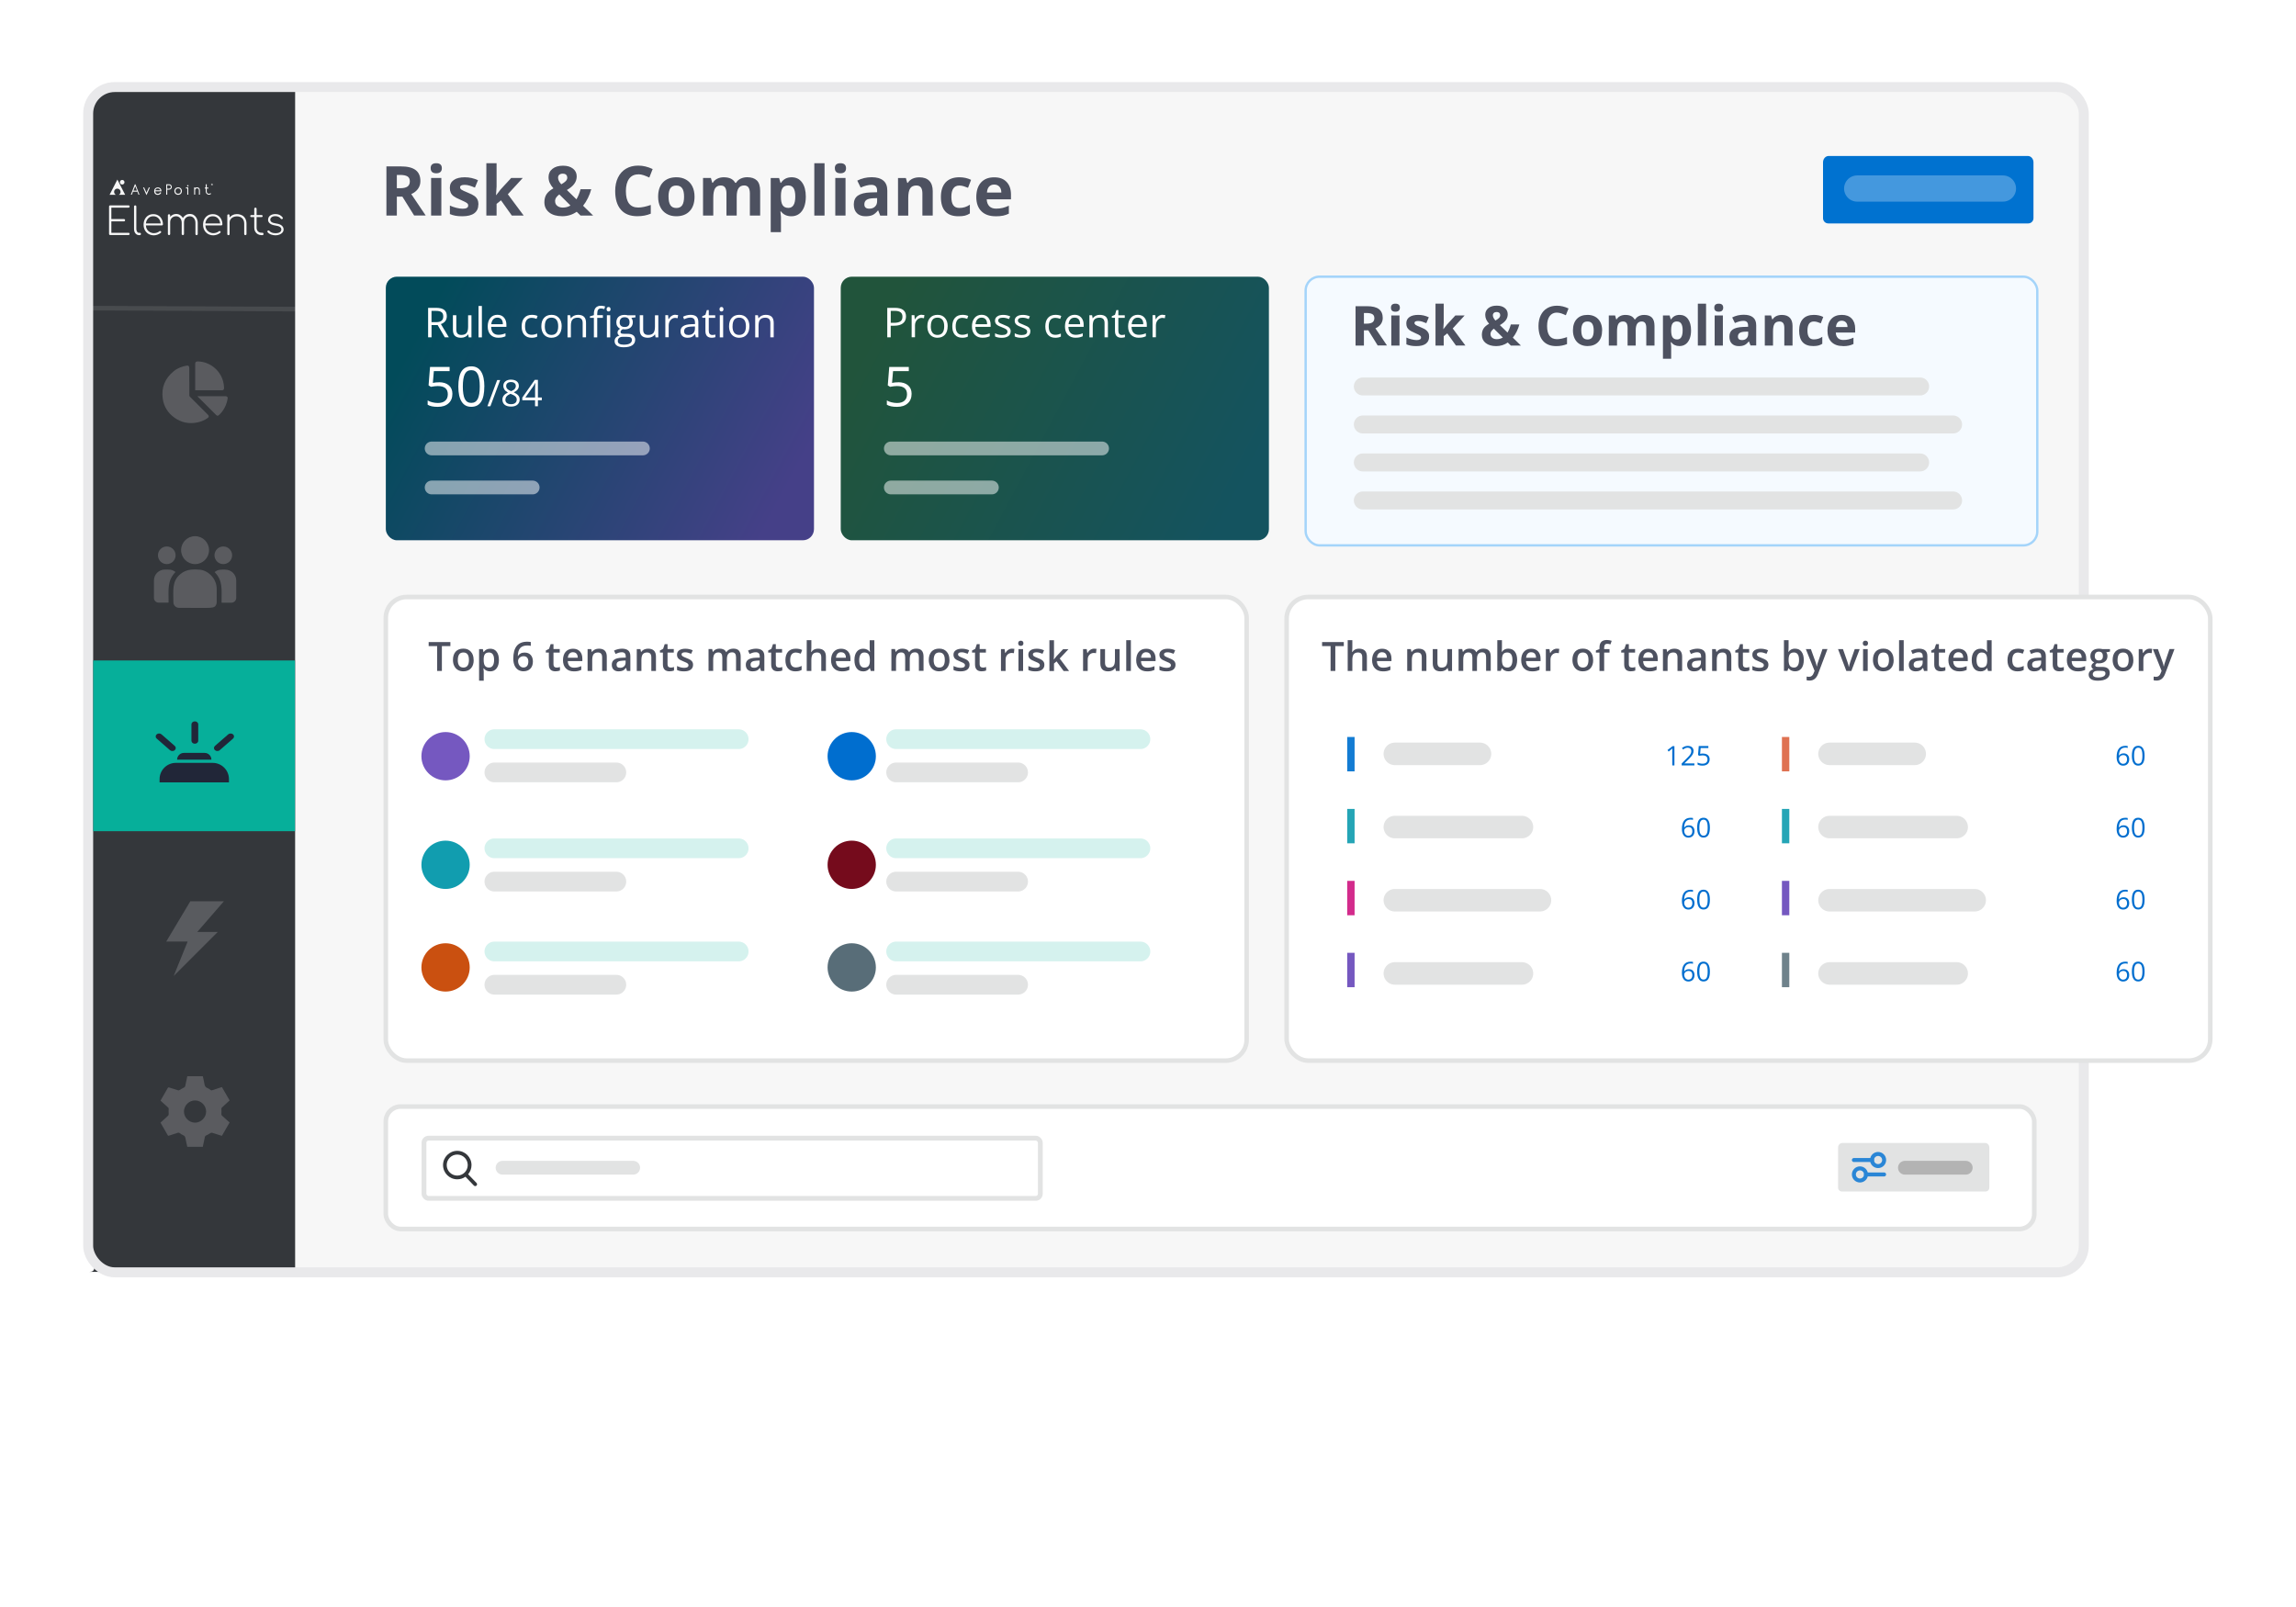 <?xml version="1.0" encoding="UTF-8"?>
<svg xmlns="http://www.w3.org/2000/svg" xmlns:xlink="http://www.w3.org/1999/xlink" id="_图层_1" width="500" height="350" viewBox="0 0 500 350">
  <defs>
    <style>.cls-1{fill:#0072d0;}.cls-2{filter:url(#drop-shadow-4);}.cls-2,.cls-3,.cls-4{fill:#f7f7f7;}.cls-5{stroke:#d5f2ee;}.cls-5,.cls-6,.cls-7,.cls-8,.cls-9,.cls-10,.cls-11,.cls-12,.cls-13,.cls-14,.cls-15,.cls-16,.cls-17,.cls-18,.cls-19,.cls-20,.cls-21{stroke-miterlimit:10;}.cls-5,.cls-6,.cls-9,.cls-11,.cls-12,.cls-16,.cls-18,.cls-19,.cls-20{stroke-linecap:round;}.cls-5,.cls-7,.cls-8,.cls-11,.cls-16,.cls-21{fill:none;}.cls-5,.cls-9{stroke-width:4.3px;}.cls-6{stroke-width:3.91px;}.cls-6,.cls-9,.cls-10,.cls-13,.cls-15,.cls-17,.cls-18,.cls-19{stroke:#e2e3e3;}.cls-6,.cls-9,.cls-12,.cls-18,.cls-19,.cls-20{fill:#7a7d88;}.cls-7{stroke-width:2.17px;}.cls-7,.cls-8{stroke:#e9e9eb;}.cls-8{stroke-width:1.93px;}.cls-22{fill:#119daf;}.cls-23,.cls-10,.cls-13,.cls-15,.cls-17{fill:#fff;}.cls-24{fill:#06af9a;}.cls-10{filter:url(#drop-shadow-5);}.cls-10,.cls-13{stroke-width:.99px;}.cls-25{fill:#d32b8c;}.cls-26{fill:#6f828b;}.cls-11,.cls-12,.cls-19{stroke-width:3px;}.cls-11,.cls-27,.cls-28{opacity:.5;}.cls-11,.cls-21{stroke:#fff;}.cls-12{stroke:#b3b3b3;}.cls-29{fill:#137cd3;}.cls-30{fill:url(#_未命名的渐变_44);}.cls-13{filter:url(#drop-shadow-6);}.cls-31{fill:#212638;}.cls-14{fill:#f5faff;stroke:#a4d4fa;stroke-width:.51px;}.cls-32{fill:url(#_未命名的渐变_35);}.cls-33{fill:#006ecf;}.cls-15{stroke-width:1.05px;}.cls-34{fill:#586d78;}.cls-35{fill:#7558c0;}.cls-36{fill:#e2e3e3;}.cls-16{stroke:#2a86d6;stroke-width:.87px;}.cls-37{fill:#4d5160;}.cls-18{stroke-width:4.9px;}.cls-38{fill:#25a5b6;}.cls-20{opacity:.3;stroke:#e3f2ff;stroke-width:5.71px;}.cls-39{fill:#34373b;}.cls-40{fill:#750b1c;}.cls-3{fill-rule:evenodd;}.cls-41{fill:#df7252;}.cls-42{fill:#ca5010;}.cls-27,.cls-43{fill:#7f8084;}.cls-44{fill:#b4b9bf;}.cls-21{opacity:.1;}</style>
    <filter id="drop-shadow-4" x="-2.6" y="-2.27" width="478" height="301" filterUnits="userSpaceOnUse">
      <feOffset dx="0" dy="0"></feOffset>
      <feGaussianBlur result="blur" stdDeviation="6.98"></feGaussianBlur>
      <feFlood flood-color="#000" flood-opacity=".1"></feFlood>
      <feComposite in2="blur" operator="in"></feComposite>
      <feComposite in="SourceGraphic"></feComposite>
    </filter>
    <linearGradient id="_未命名的渐变_35" x1="92.81" y1="68.79" x2="169.68" y2="109.78" gradientUnits="userSpaceOnUse">
      <stop offset="0" stop-color="#024b5a"></stop>
      <stop offset="1" stop-color="#454088"></stop>
    </linearGradient>
    <linearGradient id="_未命名的渐变_44" x1="191.89" y1="68.79" x2="268.75" y2="109.78" gradientUnits="userSpaceOnUse">
      <stop offset="0" stop-color="#21543b"></stop>
      <stop offset="1" stop-color="#14535f"></stop>
    </linearGradient>
    <filter id="drop-shadow-5" x="62.6" y="107.93" width="231" height="145" filterUnits="userSpaceOnUse">
      <feOffset dx="0" dy="0"></feOffset>
      <feGaussianBlur result="blur-2" stdDeviation="6.91"></feGaussianBlur>
      <feFlood flood-color="#000" flood-opacity=".1"></feFlood>
      <feComposite in2="blur-2" operator="in"></feComposite>
      <feComposite in="SourceGraphic"></feComposite>
    </filter>
    <filter id="drop-shadow-6" x="258.6" y="107.93" width="245" height="145" filterUnits="userSpaceOnUse">
      <feOffset dx="0" dy="0"></feOffset>
      <feGaussianBlur result="blur-3" stdDeviation="6.91"></feGaussianBlur>
      <feFlood flood-color="#000" flood-opacity=".1"></feFlood>
      <feComposite in2="blur-3" operator="in"></feComposite>
      <feComposite in="SourceGraphic"></feComposite>
    </filter>
  </defs>
  <rect class="cls-44" x="19.2" y="18.96" width="434.59" height="258.15" rx="5.79" ry="5.79"></rect>
  <path class="cls-31" d="M26.83,18.96c-4.25,0-7.63,3.48-7.63,7.63v242.79c0,4.25,3.48,7.63,7.63,7.63h37.37V18.96H26.83Z"></path>
  <rect class="cls-8" x="19.2" y="18.96" width="434.59" height="258.15" rx="5.79" ry="5.79"></rect>
  <rect class="cls-2" x="19.2" y="18.96" width="434.59" height="258.15" rx="5.79" ry="5.79"></rect>
  <path class="cls-39" d="M25.45,18.96c2.35,0-6.03-2.23-6.03,7.63v242.79c0,4.25,2.48,7.63.06,7.63h44.79V18.96H25.45Z"></path>
  <line class="cls-21" x1="20.1" y1="67.11" x2="64.37" y2="67.32"></line>
  <rect class="cls-7" x="19.2" y="18.96" width="434.59" height="258.15" rx="5.79" ry="5.79"></rect>
  <path class="cls-4" d="M30.39,42.4h-.23l-.24-.65h-.96l-.24.65h-.23l.88-2.27h.12l.88,2.27ZM29.83,41.52l-.38-.97-.39.97h.77Z"></path>
  <polygon class="cls-4" points="32.65 40.82 31.9 42.51 31.15 40.82 31.39 40.82 31.9 41.97 32.41 40.82 32.65 40.82"></polygon>
  <path class="cls-4" d="M35.16,41.67h-1.34c.04.36.21.54.53.54.12,0,.23-.03.33-.09.1-.07.17-.15.22-.26l.21.12c-.15.31-.4.46-.75.46-.24,0-.43-.07-.57-.22-.15-.15-.22-.34-.22-.58s.07-.44.22-.59c.15-.15.34-.23.58-.23.26,0,.45.08.6.25.13.15.2.36.21.62M34.92,41.45c-.08-.28-.27-.42-.56-.42s-.47.14-.54.42h1.1Z"></path>
  <path class="cls-4" d="M37.42,40.71c0,.18-.06.33-.19.44-.12.11-.27.16-.45.16h-.36v1.09h-.22v-2.27h.58c.18,0,.34.05.45.15.12.11.18.25.18.43M37.2,40.71c0-.12-.04-.21-.13-.28-.08-.06-.18-.09-.3-.09h-.36v.75h.36c.12,0,.22-.03.3-.1.08-.07.12-.16.12-.27"></path>
  <path class="cls-4" d="M39.61,41.61c0,.24-.08.44-.23.59-.15.15-.35.23-.59.23s-.44-.08-.59-.23c-.15-.15-.23-.35-.23-.59s.08-.44.23-.59c.15-.15.35-.22.59-.22s.44.08.59.23c.15.15.23.35.23.59M39.37,41.61c0-.17-.05-.32-.16-.43-.11-.11-.25-.16-.42-.16s-.31.06-.42.17c-.11.11-.16.25-.16.42s.05.31.16.42c.11.11.25.16.42.16s.31-.05.42-.16c.11-.11.16-.25.16-.42"></path>
  <path class="cls-4" d="M41.01,42.4h-.22v-1.36h-.3v-.22h.51v1.57ZM41.06,40.46c0,.1-.05.15-.16.15s-.16-.05-.16-.15.05-.15.16-.15.16.05.16.16"></path>
  <path class="cls-4" d="M43.54,42.4h-.22v-.91c0-.31-.13-.47-.4-.47-.13,0-.24.04-.31.12-.07.08-.11.19-.11.33v.92h-.22v-1.58h.22v.13c.11-.1.26-.14.42-.14.41,0,.61.23.61.69v.91Z"></path>
  <path class="cls-4" d="M45.99,42.2c-.13.14-.3.21-.49.21s-.35-.07-.49-.2c-.14-.14-.21-.3-.21-.49v-.65h-.21v-.22h.21v-.71h.22v.71h.36v.22h-.36v.65c0,.13.05.24.14.34.09.09.2.14.34.14s.24-.05.34-.14l.15.15Z"></path>
  <path class="cls-4" d="M46.37,40.18c0,.05-.02.1-.06.14-.04.04-.08.06-.14.06s-.1-.02-.14-.06c-.04-.04-.06-.08-.06-.14s.02-.1.06-.14c.04-.04.08-.06.14-.06s.1.02.14.06c.04.04.06.08.06.14M46.32,40.18s-.01-.08-.04-.11c-.03-.03-.06-.04-.11-.04s-.08.01-.11.04c-.03.03-.04.06-.04.11s.01.08.04.11c.03.03.06.04.11.04s.08-.01.11-.04c.03-.03.04-.06.04-.11M46.28,40.28h-.06l-.06-.07h-.02v.07h-.05v-.19h.07s.02,0,.03,0c0,0,.02,0,.02,0,0,0,.01.01.02.02,0,0,0,.02,0,.03,0,.01,0,.03-.01.03,0,0-.02.02-.03.02l.07.08ZM46.2,40.14s0,0,0-.01c0,0,0,0,0,0,0,0,0,0-.01,0,0,0,0,0-.02,0h-.01v.05h.01s.01,0,.02,0,.01,0,.01,0c0,0,0,0,0,0,0,0,0,0,0-.01"></path>
  <path class="cls-3" d="M24.84,41.79c0-.39.32-.71.71-.71s.71.32.71.71c0,.28-.16.53-.4.64h1.4l-1.7-3.32-1.7,3.32h1.39c-.24-.11-.4-.36-.4-.64"></path>
  <path class="cls-3" d="M27.11,39.69c0,.27-.22.5-.5.5s-.5-.22-.5-.5.22-.5.5-.5.5.22.5.5"></path>
  <path class="cls-4" d="M23.82,51.14s-.07-.11-.07-.18v-5.98c0-.07.02-.13.07-.18.05-.05.11-.07.18-.07h3.99c.07,0,.12.02.17.07.05.05.07.11.07.18,0,.07-.02.12-.07.17-.05.05-.11.07-.17.07h-3.74v2.49h2.74c.07,0,.13.02.18.07.05.05.07.11.07.18s-.02.13-.07.18-.11.07-.18.07h-2.74v2.49h3.74c.07,0,.12.02.17.07.05.05.07.11.07.17,0,.07-.02.13-.07.18-.05.05-.11.07-.17.07h-3.99c-.07,0-.13-.02-.18-.07Z"></path>
  <path class="cls-4" d="M29.49,50.83c-.2-.25-.3-.58-.3-.99v-4.86c0-.08.02-.14.07-.18.05-.04.11-.07.18-.07.08,0,.14.02.18.07.04.04.07.11.07.18v4.86c0,.25.05.46.16.63.11.16.25.24.42.24h.21c.06,0,.11.02.15.07.04.04.06.11.06.18,0,.07-.02.13-.07.18-.04.05-.11.07-.18.07h-.17c-.31,0-.57-.13-.78-.38Z"></path>
  <path class="cls-4" d="M34.47,46.92c.32.19.56.45.74.79.18.34.27.72.27,1.15,0,.07-.02.13-.07.17-.04.04-.1.06-.17.06h-3.47c.02.33.1.62.26.87.15.26.36.46.62.6.26.14.55.22.87.22.22,0,.43-.04.65-.11.22-.07.39-.17.52-.29.06-.04.11-.07.17-.07s.11.02.15.05c.06.05.09.11.09.17,0,.06-.02.11-.07.16-.18.16-.41.29-.69.4-.28.11-.56.16-.82.16-.44,0-.82-.1-1.16-.29-.34-.2-.61-.47-.8-.82-.19-.35-.29-.75-.29-1.19s.09-.85.27-1.2c.18-.35.43-.62.75-.82.32-.2.69-.29,1.11-.29s.76.1,1.08.29ZM32.3,47.53c-.3.29-.47.67-.53,1.14h3.22c-.04-.47-.2-.85-.5-1.14-.29-.29-.66-.43-1.11-.43s-.79.14-1.09.43Z"></path>
  <path class="cls-4" d="M42.23,46.86c.26.17.46.4.61.69.14.3.22.63.22,1.01v2.4c0,.07-.02.13-.07.18-.04.05-.11.07-.18.07-.07,0-.13-.02-.18-.07-.05-.05-.07-.11-.07-.18v-2.4c0-.43-.11-.77-.34-1.04-.23-.27-.52-.41-.87-.41-.39,0-.7.13-.94.38-.24.25-.35.59-.34,1.01v2.45c0,.07-.02.13-.07.18-.04.05-.11.07-.18.07-.07,0-.13-.02-.18-.07-.05-.05-.07-.11-.07-.18v-2.4c0-.43-.11-.77-.34-1.04-.23-.27-.52-.41-.87-.41-.38,0-.69.12-.94.36-.24.24-.36.56-.36.95v2.54c0,.07-.02.13-.07.18-.04.05-.11.07-.18.07-.07,0-.13-.02-.18-.07-.05-.05-.07-.11-.07-.18v-4.04c0-.08.02-.14.07-.18.05-.04.11-.07.18-.07.08,0,.14.02.18.07.04.04.07.11.07.18v.32c.15-.2.35-.35.57-.46.23-.11.47-.17.73-.17.32,0,.61.08.86.24.25.16.46.37.61.65.15-.28.36-.49.62-.65.27-.16.56-.24.9-.24s.63.08.89.25Z"></path>
  <path class="cls-4" d="M47.42,46.92c.32.19.56.45.74.79.18.34.27.72.27,1.15,0,.07-.02.13-.07.17-.04.04-.1.06-.17.06h-3.47c.02.33.1.62.26.87.15.26.36.46.62.6.26.14.55.22.87.22.22,0,.43-.04.65-.11.22-.07.39-.17.52-.29.06-.04.11-.07.17-.07s.11.02.15.05c.06.05.09.11.09.17,0,.06-.02.11-.07.16-.18.16-.41.29-.69.4-.28.11-.56.16-.82.16-.44,0-.82-.1-1.16-.29-.34-.2-.61-.47-.8-.82-.19-.35-.29-.75-.29-1.19s.09-.85.27-1.2c.18-.35.43-.62.75-.82.32-.2.69-.29,1.11-.29s.76.1,1.08.29ZM45.25,47.53c-.3.29-.47.67-.53,1.14h3.22c-.04-.47-.2-.85-.5-1.14-.29-.29-.66-.43-1.11-.43s-.79.14-1.09.43Z"></path>
  <path class="cls-4" d="M52.66,46.86c.32.17.57.41.75.73.18.32.27.7.27,1.14v2.23c0,.07-.02.13-.07.18-.05.05-.11.07-.18.07s-.13-.02-.18-.07c-.05-.05-.07-.11-.07-.18v-2.23c0-.53-.15-.93-.44-1.2-.3-.28-.68-.41-1.16-.41-.29,0-.56.06-.8.17-.24.11-.43.27-.57.47-.14.2-.21.42-.21.67v2.54c0,.07-.02.13-.07.18-.04.05-.11.07-.18.07-.07,0-.13-.02-.18-.07-.05-.05-.07-.11-.07-.18v-4.04c0-.08.02-.14.07-.18.05-.04.11-.07.18-.07.08,0,.14.02.18.07.04.04.07.11.07.18v.43c.19-.23.42-.41.69-.54.27-.13.57-.19.89-.19.4,0,.76.08,1.08.25Z"></path>
  <path class="cls-4" d="M57.32,50.77s.07.11.07.19c0,.07-.02.13-.07.18-.05.05-.11.07-.19.07h-.19c-.3,0-.57-.07-.81-.21-.24-.14-.42-.33-.56-.57-.13-.24-.2-.51-.2-.82v-2.33h-.65c-.07,0-.12-.02-.16-.06-.04-.04-.06-.1-.06-.16s.02-.12.06-.16c.04-.04.1-.06.16-.06h.65v-1.35c0-.08.02-.14.07-.19.05-.05.11-.07.18-.07.08,0,.14.02.19.07.05.05.07.11.07.19v1.35h1.09c.07,0,.12.02.16.06.04.04.06.1.06.16s-.02.12-.06.16c-.04.04-.1.06-.16.06h-1.09v2.33c0,.32.1.58.3.78.2.2.46.3.77.3h.18c.08,0,.14.02.19.07Z"></path>
  <path class="cls-4" d="M59.03,51.09c-.3-.11-.56-.29-.75-.52-.04-.04-.06-.09-.06-.15,0-.08.04-.14.11-.19.03-.03.08-.04.14-.04.08,0,.14.03.19.09.28.34.72.51,1.33.51.44,0,.76-.08.97-.23.21-.15.31-.35.31-.6,0-.44-.42-.72-1.27-.84-.54-.08-.94-.22-1.21-.44-.27-.22-.41-.48-.41-.78,0-.4.15-.72.44-.94.3-.22.68-.34,1.16-.34.7,0,1.22.25,1.58.75.03.04.05.09.05.14,0,.08-.04.14-.13.19-.06.02-.1.03-.12.03-.08,0-.15-.04-.21-.11-.28-.36-.68-.54-1.19-.54-.34,0-.61.07-.8.22-.2.15-.3.33-.3.54s.1.4.29.53.51.23.96.3c.59.08,1.01.24,1.26.47.26.23.39.51.39.83,0,.25-.08.48-.24.67-.16.19-.38.34-.65.45-.27.11-.57.16-.89.16s-.63-.06-.94-.17Z"></path>
  <g class="cls-28">
    <path class="cls-43" d="M41.23,83.13c0,.99,0,1.97,0,2.96,0,.13.04.23.13.32,1.29,1.29,2.58,2.58,3.87,3.87.07.07.13.14.18.22.11.19.04.38-.17.53-.68.48-1.42.8-2.24.97-1.84.37-3.54.04-5.06-1.07-1.38-1.01-2.24-2.37-2.49-4.06-.36-2.47.49-4.49,2.42-6.05.83-.67,1.82-1.03,2.87-1.2.22-.04.4.1.45.32.02.09.03.19.03.29,0,.97,0,1.95,0,2.92Z"></path>
    <path class="cls-43" d="M42.51,85c0-.1,0-.18,0-.25,0-1.81,0-3.62,0-5.43,0-.47.14-.61.61-.6,2.77.07,5.16,2.17,5.59,4.92.05.29.07.58.08.88.01.29-.12.44-.41.48-.05,0-.1,0-.15,0-1.84,0-3.67,0-5.51,0-.06,0-.11,0-.21,0Z"></path>
    <path class="cls-43" d="M42.98,86.29c.06,0,.11,0,.16,0,1.97,0,3.94,0,5.92,0,.08,0,.17.01.24.03.2.06.31.24.28.44-.23,1.41-.83,2.64-1.88,3.62-.23.22-.41.23-.63,0-1.35-1.35-2.7-2.69-4.05-4.04-.01-.01-.02-.03-.03-.06Z"></path>
  </g>
  <g class="cls-28">
    <path class="cls-43" d="M34.95,244.51c.54-.49,1.06-.99,1.6-1.46.16-.14.2-.27.19-.47-.03-.34-.02-.69,0-1.03.01-.16-.03-.26-.15-.36-.54-.48-1.08-.97-1.63-1.47.03-.06.06-.12.09-.17.49-.85.99-1.7,1.47-2.56.09-.15.17-.18.33-.13.64.21,1.28.39,1.91.6.14.05.24.02.36-.06.31-.2.63-.38.96-.54.16-.08.23-.17.26-.33.14-.7.3-1.41.45-2.13h3.37c.12.54.27,1.09.35,1.64.07.46.22.8.7.96.24.08.44.26.65.41.11.08.2.09.32.05.7-.23,1.41-.46,2.14-.7.56.96,1.12,1.93,1.68,2.91-.24.22-.48.45-.73.67-.31.29-.63.58-.94.87-.09.09-.13.17-.12.3.02.38.02.76,0,1.14,0,.15.03.24.14.34.5.44,1,.89,1.49,1.34.05.04.1.09.16.14-.56.97-1.12,1.94-1.68,2.91-.7-.22-1.39-.42-2.07-.65-.18-.06-.3-.03-.46.07-.29.19-.6.37-.92.51-.17.08-.22.18-.26.34-.15.7-.3,1.41-.45,2.12h-3.37c-.13-.61-.29-1.22-.4-1.84-.06-.34-.18-.56-.52-.7-.27-.1-.51-.28-.75-.46-.14-.1-.25-.11-.4-.06-.64.21-1.28.42-1.93.63-.1.03-.17.06-.24-.06-.53-.93-1.07-1.86-1.61-2.8ZM44.89,242.1c0-1.33-1.1-2.43-2.42-2.43-1.32,0-2.4,1.09-2.41,2.42,0,1.3,1.1,2.41,2.41,2.42,1.3,0,2.42-1.11,2.42-2.41Z"></path>
  </g>
  <rect class="cls-24" x="20.3" y="143.85" width="43.93" height="37.18"></rect>
  <g class="cls-28">
    <circle class="cls-43" cx="42.48" cy="119.82" r="3.04"></circle>
    <circle class="cls-43" cx="48.63" cy="120.94" r="1.92"></circle>
    <circle class="cls-43" cx="36.32" cy="120.94" r="1.92"></circle>
    <path class="cls-43" d="M38.22,124.59c-.76-.62-1.44-.54-2.32-.54-1.31,0-2.37,1.06-2.37,2.36v3.82c0,.57.46,1.02,1.03,1.02,2.45,0,2.15.04,2.15-.11,0-2.71-.32-4.69,1.51-6.56Z"></path>
    <path class="cls-43" d="M43.31,124.07c-1.53-.13-2.86,0-4,.95-1.92,1.54-1.55,3.61-1.55,6.14,0,.67.54,1.22,1.22,1.22,7.38,0,7.67.24,8.11-.73.14-.33.1-.22.1-3.36,0-2.49-2.16-4.22-3.89-4.22h0Z"></path>
    <path class="cls-43" d="M49.06,124.06c-.88,0-1.56-.08-2.32.54,1.82,1.86,1.51,3.7,1.51,6.56,0,.15-.24.11,2.12.11.59,0,1.07-.48,1.07-1.06v-3.78c0-1.3-1.07-2.36-2.37-2.36Z"></path>
  </g>
  <polygon class="cls-27" points="41.45 196.29 48.76 196.29 42.96 202.97 47.42 202.97 37.83 212.56 40.86 205.07 36.2 205.07 41.45 196.29"></polygon>
  <path class="cls-31" d="M38.3,166.15h8.01c1.96,0,3.55,1.59,3.55,3.55v.7h-15.11v-.7c0-1.96,1.59-3.55,3.55-3.55Z"></path>
  <path class="cls-31" d="M40.04,163.98h4.53c.81,0,1.47.66,1.47,1.47h-7.47c0-.81.66-1.47,1.47-1.47Z"></path>
  <path class="cls-31" d="M42.43,161.98c-.41,0-.74-.29-.74-.65v-3.57c0-.36.33-.65.74-.65s.74.29.74.65v3.57c0,.36-.33.65-.74.65Z"></path>
  <path class="cls-31" d="M37.53,163.57c-.19,0-.38-.06-.52-.19l-2.89-2.52c-.29-.25-.29-.66,0-.92s.76-.25,1.05,0l2.89,2.52c.29.25.29.66,0,.92-.14.13-.33.19-.52.19Z"></path>
  <path class="cls-31" d="M47.33,163.57c-.19,0-.38-.06-.52-.19-.29-.25-.29-.66,0-.92l2.89-2.52c.29-.25.76-.25,1.05,0s.29.66,0,.92l-2.89,2.52c-.14.13-.33.19-.52.19Z"></path>
  <path class="cls-37" d="M86.42,42.84v4.11h-2.27v-10.71h3.12c1.46,0,2.53.26,3.23.79.7.53,1.05,1.33,1.05,2.41,0,.63-.17,1.19-.52,1.68-.35.49-.84.88-1.47,1.15,1.61,2.41,2.66,3.96,3.15,4.67h-2.52l-2.56-4.11h-1.21ZM86.42,40.99h.73c.72,0,1.25-.12,1.59-.36s.51-.62.51-1.13-.17-.87-.52-1.08-.89-.32-1.62-.32h-.69v2.89Z"></path>
  <path class="cls-37" d="M93.78,36.64c0-.73.41-1.09,1.22-1.09s1.22.36,1.22,1.09c0,.35-.1.62-.3.81-.2.19-.51.29-.91.29-.81,0-1.22-.37-1.22-1.1ZM96.11,46.95h-2.23v-8.19h2.23v8.19Z"></path>
  <path class="cls-37" d="M104.17,44.52c0,.84-.29,1.48-.88,1.92-.58.44-1.46.66-2.62.66-.6,0-1.1-.04-1.52-.12-.42-.08-.81-.2-1.18-.36v-1.85c.42.2.88.36,1.4.49.52.13.98.2,1.37.2.81,0,1.22-.23,1.22-.7,0-.18-.05-.32-.16-.43-.11-.11-.29-.23-.56-.37-.26-.14-.62-.3-1.05-.49-.63-.26-1.09-.51-1.39-.73s-.51-.48-.64-.77c-.13-.29-.2-.65-.2-1.07,0-.73.28-1.29.85-1.69.56-.4,1.36-.6,2.4-.6s1.95.21,2.88.64l-.67,1.61c-.41-.18-.79-.32-1.15-.43s-.72-.17-1.09-.17c-.66,0-.99.18-.99.54,0,.2.11.37.32.52.21.15.68.36,1.4.65.64.26,1.11.5,1.41.72s.52.48.66.78.21.64.21,1.05Z"></path>
  <path class="cls-37" d="M108.06,42.5l.97-1.25,2.29-2.49h2.52l-3.25,3.55,3.45,4.64h-2.58l-2.36-3.32-.96.77v2.55h-2.23v-11.4h2.23v5.08l-.12,1.86h.03Z"></path>
  <path class="cls-37" d="M129.19,46.95h-2.76l-.84-.83c-.93.65-1.99.97-3.16.97s-2.14-.27-2.83-.82-1.05-1.29-1.05-2.22c0-.67.15-1.24.44-1.71.29-.47.8-.91,1.52-1.32-.37-.42-.63-.82-.8-1.2-.17-.38-.25-.8-.25-1.26,0-.74.28-1.34.85-1.79s1.33-.68,2.28-.68,1.63.21,2.18.63c.54.42.82.99.82,1.7,0,.58-.17,1.11-.51,1.59-.34.48-.88.94-1.63,1.37l2.08,2.03c.35-.57.65-1.31.9-2.2h2.33c-.18.66-.42,1.3-.73,1.93-.31.63-.66,1.18-1.05,1.67l2.2,2.15ZM120.89,43.84c0,.42.16.75.47,1,.32.25.72.37,1.21.37.62,0,1.17-.15,1.66-.45l-2.43-2.42c-.28.21-.51.44-.67.67-.16.23-.25.51-.25.81ZM123.52,38.65c0-.26-.09-.46-.26-.61-.18-.15-.4-.22-.68-.22-.33,0-.58.08-.77.23s-.28.38-.28.67c0,.43.23.9.7,1.42.42-.23.74-.46.97-.69.22-.23.34-.49.34-.79Z"></path>
  <path class="cls-37" d="M138.98,37.98c-.85,0-1.52.32-1.98.96-.47.64-.7,1.54-.7,2.68,0,2.39.9,3.58,2.69,3.58.75,0,1.66-.19,2.73-.56v1.9c-.88.37-1.86.55-2.94.55-1.56,0-2.75-.47-3.57-1.42-.83-.95-1.24-2.3-1.24-4.07,0-1.11.2-2.09.61-2.93.41-.84.99-1.48,1.75-1.93.76-.45,1.65-.67,2.67-.67s2.08.25,3.13.75l-.73,1.85c-.4-.19-.8-.36-1.21-.5s-.8-.21-1.19-.21Z"></path>
  <path class="cls-37" d="M151.25,42.84c0,1.33-.35,2.38-1.05,3.13s-1.68,1.13-2.94,1.13c-.79,0-1.48-.17-2.08-.52-.6-.34-1.06-.84-1.38-1.48s-.48-1.4-.48-2.26c0-1.34.35-2.38,1.05-3.12s1.68-1.11,2.94-1.11c.79,0,1.48.17,2.08.51s1.06.83,1.38,1.47.48,1.39.48,2.25ZM145.59,42.84c0,.81.13,1.42.4,1.84s.7.62,1.3.62,1.02-.21,1.29-.62c.26-.41.39-1.03.39-1.84s-.13-1.42-.4-1.82-.7-.61-1.3-.61-1.03.2-1.29.6c-.26.4-.4,1.01-.4,1.83Z"></path>
  <path class="cls-37" d="M160.43,46.95h-2.23v-4.78c0-.59-.1-1.03-.3-1.33-.2-.29-.51-.44-.93-.44-.57,0-.99.21-1.25.63s-.39,1.11-.39,2.07v3.85h-2.23v-8.19h1.71l.3,1.05h.12c.22-.38.54-.67.95-.88.42-.21.89-.32,1.43-.32,1.23,0,2.06.4,2.49,1.2h.2c.22-.38.54-.68.97-.89s.91-.32,1.45-.32c.93,0,1.63.24,2.11.71s.71,1.24.71,2.29v5.34h-2.24v-4.78c0-.59-.1-1.03-.3-1.33-.2-.29-.51-.44-.93-.44-.55,0-.96.2-1.23.59-.27.39-.41,1.01-.41,1.86v4.11Z"></path>
  <path class="cls-37" d="M172.33,47.1c-.96,0-1.72-.35-2.26-1.05h-.12c.08.68.12,1.08.12,1.19v3.32h-2.23v-11.79h1.82l.31,1.06h.1c.52-.81,1.3-1.22,2.32-1.22.97,0,1.72.37,2.27,1.12s.82,1.78.82,3.11c0,.87-.13,1.63-.38,2.28-.26.64-.62,1.13-1.09,1.47s-1.03.51-1.67.51ZM171.67,40.39c-.55,0-.95.17-1.21.51-.25.34-.39.9-.4,1.68v.24c0,.88.13,1.51.39,1.89.26.38.67.57,1.24.57,1,0,1.5-.83,1.5-2.48,0-.81-.12-1.41-.37-1.81-.25-.4-.63-.6-1.16-.6Z"></path>
  <path class="cls-37" d="M179.56,46.95h-2.23v-11.4h2.23v11.4Z"></path>
  <path class="cls-37" d="M181.8,36.64c0-.73.41-1.09,1.22-1.09s1.22.36,1.22,1.09c0,.35-.1.62-.3.81-.2.19-.51.29-.91.29-.81,0-1.22-.37-1.22-1.1ZM184.13,46.95h-2.23v-8.19h2.23v8.19Z"></path>
  <path class="cls-37" d="M191.68,46.95l-.43-1.11h-.06c-.38.47-.76.8-1.16.99-.4.18-.92.27-1.56.27-.79,0-1.41-.22-1.86-.67-.45-.45-.68-1.09-.68-1.92s.3-1.51.91-1.92c.61-.41,1.52-.64,2.75-.68l1.42-.04v-.36c0-.83-.42-1.25-1.27-1.25-.65,0-1.42.2-2.31.59l-.74-1.51c.94-.49,1.99-.74,3.13-.74s1.94.24,2.53.72.88,1.21.88,2.18v5.46h-1.56ZM191.02,43.15l-.86.03c-.65.02-1.13.14-1.45.35s-.48.54-.48.98c0,.63.36.94,1.08.94.52,0,.93-.15,1.24-.45.31-.3.46-.69.46-1.19v-.67Z"></path>
  <path class="cls-37" d="M203.1,46.95h-2.23v-4.78c0-.59-.1-1.03-.31-1.33-.21-.29-.54-.44-1-.44-.62,0-1.08.21-1.35.63-.28.42-.42,1.11-.42,2.08v3.85h-2.23v-8.19h1.71l.3,1.05h.12c.25-.4.59-.69,1.03-.9.44-.2.93-.3,1.49-.3.95,0,1.67.26,2.17.77.49.51.74,1.26.74,2.23v5.34Z"></path>
  <path class="cls-37" d="M208.72,47.1c-2.55,0-3.82-1.4-3.82-4.2,0-1.39.35-2.45,1.04-3.19.69-.73,1.69-1.1,2.98-1.1.95,0,1.8.19,2.55.56l-.66,1.73c-.35-.14-.68-.26-.98-.35-.3-.09-.61-.14-.91-.14-1.16,0-1.74.83-1.74,2.48s.58,2.4,1.74,2.4c.43,0,.83-.06,1.19-.17.37-.11.73-.29,1.1-.54v1.91c-.36.23-.73.39-1.09.48-.37.09-.83.13-1.4.13Z"></path>
  <path class="cls-37" d="M216.81,47.1c-1.32,0-2.35-.36-3.09-1.09s-1.11-1.76-1.11-3.09.34-2.43,1.03-3.18c.69-.75,1.63-1.12,2.85-1.12s2.06.33,2.7.99.97,1.57.97,2.73v1.08h-5.28c.02.63.21,1.13.56,1.49s.84.53,1.48.53c.49,0,.96-.05,1.4-.15s.9-.27,1.38-.49v1.73c-.39.2-.81.34-1.25.44-.44.09-.99.14-1.63.14ZM216.5,40.2c-.47,0-.84.15-1.11.45-.27.3-.42.73-.46,1.28h3.13c0-.55-.15-.98-.43-1.28-.28-.3-.65-.45-1.13-.45Z"></path>
  <rect class="cls-32" x="84.02" y="60.26" width="93.24" height="57.41" rx="2.42" ry="2.42"></rect>
  <rect class="cls-30" x="183.09" y="60.26" width="93.24" height="57.41" rx="2.42" ry="2.42"></rect>
  <rect class="cls-14" x="284.33" y="60.26" width="159.33" height="58.52" rx="3.02" ry="3.02"></rect>
  <rect class="cls-10" x="84.02" y="130.02" width="187.46" height="100.98" rx="4.55" ry="4.55"></rect>
  <rect class="cls-17" x="84.02" y="241" width="358.98" height="26.67" rx="3.24" ry="3.24"></rect>
  <rect class="cls-13" x="280.19" y="130.02" width="201.14" height="100.98" rx="4.71" ry="4.71"></rect>
  <polyline class="cls-5" points="107.66 160.99 134.22 160.99 160.86 160.99"></polyline>
  <line class="cls-9" x1="107.66" y1="168.23" x2="134.22" y2="168.23"></line>
  <polyline class="cls-5" points="107.66 184.76 134.22 184.76 160.86 184.76"></polyline>
  <line class="cls-9" x1="107.66" y1="192.01" x2="134.22" y2="192.01"></line>
  <polyline class="cls-5" points="107.66 207.23 134.22 207.23 160.86 207.23"></polyline>
  <line class="cls-9" x1="107.66" y1="214.47" x2="134.22" y2="214.47"></line>
  <polyline class="cls-5" points="195.15 160.99 221.71 160.99 248.35 160.99"></polyline>
  <line class="cls-9" x1="195.15" y1="168.23" x2="221.71" y2="168.23"></line>
  <polyline class="cls-5" points="195.15 184.76 221.71 184.76 248.35 184.76"></polyline>
  <line class="cls-9" x1="195.15" y1="192.01" x2="221.71" y2="192.01"></line>
  <polyline class="cls-5" points="195.15 207.23 221.71 207.23 248.35 207.23"></polyline>
  <line class="cls-9" x1="195.15" y1="214.47" x2="221.71" y2="214.47"></line>
  <line class="cls-6" x1="296.78" y1="84.17" x2="418.15" y2="84.17"></line>
  <line class="cls-6" x1="296.78" y1="92.45" x2="425.33" y2="92.45"></line>
  <line class="cls-6" x1="296.78" y1="100.72" x2="418.15" y2="100.72"></line>
  <line class="cls-6" x1="296.78" y1="109" x2="425.33" y2="109"></line>
  <path class="cls-1" d="M398.23,33.97h43.37c.68,0,1.23.62,1.23,1.39v12.16c0,.63-.51,1.14-1.14,1.14h-43.55c-.63,0-1.14-.51-1.14-1.14v-12.16c0-.77.55-1.39,1.23-1.39Z"></path>
  <path class="cls-36" d="M401.16,248.94h31.17c.49,0,.89.45.89,1v8.74c0,.45-.37.82-.82.82h-31.3c-.45,0-.82-.37-.82-.82v-8.74c0-.55.4-1,.89-1Z"></path>
  <line class="cls-20" x1="404.44" y1="41.06" x2="436.18" y2="41.06"></line>
  <path class="cls-37" d="M297.02,71.97v3.29h-1.82v-8.57h2.5c1.16,0,2.03.21,2.58.63s.84,1.07.84,1.93c0,.5-.14.95-.42,1.34s-.67.7-1.18.92c1.29,1.93,2.13,3.17,2.52,3.73h-2.02l-2.04-3.29h-.97ZM297.02,70.49h.59c.57,0,1-.1,1.27-.29s.41-.49.41-.9-.14-.7-.42-.87-.71-.26-1.3-.26h-.55v2.31Z"></path>
  <path class="cls-37" d="M302.91,67.01c0-.58.32-.87.97-.87s.97.29.97.87c0,.28-.08.49-.24.65s-.41.23-.73.23c-.65,0-.97-.29-.97-.88ZM304.77,75.26h-1.79v-6.55h1.79v6.55Z"></path>
  <path class="cls-37" d="M311.22,73.31c0,.67-.23,1.18-.7,1.54s-1.17.53-2.09.53c-.48,0-.88-.03-1.22-.1s-.65-.16-.94-.28v-1.48c.33.16.71.29,1.12.39s.78.16,1.1.16c.65,0,.97-.19.97-.56,0-.14-.04-.26-.13-.34s-.23-.19-.45-.3-.49-.24-.84-.39c-.5-.21-.87-.41-1.11-.59s-.41-.39-.52-.62-.16-.52-.16-.86c0-.58.23-1.03.68-1.35s1.09-.48,1.92-.48,1.56.17,2.3.52l-.54,1.29c-.33-.14-.63-.26-.92-.35s-.58-.13-.87-.13c-.53,0-.79.14-.79.43,0,.16.08.3.25.42s.54.29,1.12.52c.51.21.89.4,1.12.58s.41.39.53.62.17.51.17.84Z"></path>
  <path class="cls-37" d="M314.33,71.69l.78-1,1.83-1.99h2.02l-2.6,2.84,2.76,3.71h-2.06l-1.89-2.65-.77.62v2.04h-1.79v-9.12h1.79v4.07l-.09,1.49h.02Z"></path>
  <path class="cls-37" d="M331.23,75.26h-2.21l-.67-.66c-.75.52-1.59.78-2.53.78s-1.71-.22-2.27-.66-.84-1.03-.84-1.78c0-.54.12-.99.35-1.37s.64-.73,1.22-1.06c-.29-.34-.51-.66-.64-.96s-.2-.64-.2-1c0-.59.23-1.07.68-1.44s1.06-.54,1.83-.54,1.31.17,1.74.51.65.79.65,1.36c0,.46-.13.89-.4,1.27s-.71.75-1.31,1.1l1.66,1.62c.28-.46.52-1.04.72-1.76h1.86c-.14.53-.33,1.04-.58,1.54s-.53.95-.84,1.33l1.76,1.72ZM324.59,72.77c0,.34.13.6.38.8s.58.3.97.3c.49,0,.94-.12,1.33-.36l-1.95-1.93c-.23.17-.41.35-.54.54s-.2.4-.2.65ZM326.7,68.62c0-.21-.07-.37-.21-.49s-.32-.18-.54-.18c-.26,0-.47.06-.62.19s-.23.3-.23.53c0,.34.19.72.56,1.14.34-.19.59-.37.77-.55s.27-.39.27-.63Z"></path>
  <path class="cls-37" d="M339.06,68.08c-.68,0-1.21.26-1.59.77s-.56,1.23-.56,2.15c0,1.91.72,2.87,2.15,2.87.6,0,1.33-.15,2.19-.45v1.52c-.7.29-1.49.44-2.36.44-1.25,0-2.2-.38-2.86-1.13s-.99-1.84-.99-3.25c0-.89.16-1.67.49-2.34s.79-1.18,1.4-1.54,1.32-.54,2.14-.54,1.67.2,2.51.6l-.59,1.48c-.32-.15-.64-.29-.97-.4s-.64-.17-.96-.17Z"></path>
  <path class="cls-37" d="M348.89,71.97c0,1.07-.28,1.9-.84,2.5s-1.35.9-2.35.9c-.63,0-1.18-.14-1.66-.41s-.85-.67-1.11-1.19-.39-1.12-.39-1.8c0-1.07.28-1.9.84-2.5s1.34-.89,2.36-.89c.63,0,1.18.14,1.66.41s.85.67,1.11,1.18.39,1.11.39,1.8ZM344.36,71.97c0,.65.11,1.14.32,1.47s.56.5,1.04.5.82-.17,1.03-.5.31-.82.31-1.47-.11-1.13-.32-1.46-.56-.49-1.04-.49-.82.16-1.03.48-.32.81-.32,1.46Z"></path>
  <path class="cls-37" d="M356.23,75.26h-1.79v-3.83c0-.47-.08-.83-.24-1.06s-.41-.35-.75-.35c-.46,0-.79.17-1,.5s-.31.89-.31,1.66v3.08h-1.79v-6.55h1.37l.24.84h.1c.18-.3.43-.54.76-.71s.71-.25,1.14-.25c.98,0,1.64.32,1.99.96h.16c.18-.3.43-.54.78-.71s.73-.25,1.16-.25c.74,0,1.3.19,1.68.57s.57.99.57,1.83v4.27h-1.79v-3.83c0-.47-.08-.83-.24-1.06s-.41-.35-.75-.35c-.44,0-.76.16-.98.47s-.33.81-.33,1.49v3.29Z"></path>
  <path class="cls-37" d="M365.74,75.37c-.77,0-1.37-.28-1.81-.84h-.09c.06.55.09.86.09.95v2.65h-1.79v-9.43h1.45l.25.85h.08c.42-.65,1.04-.97,1.86-.97.77,0,1.38.3,1.82.9s.66,1.43.66,2.49c0,.7-.1,1.31-.31,1.82s-.5.91-.88,1.18-.82.4-1.34.4ZM365.22,70.01c-.44,0-.76.13-.97.41s-.31.72-.32,1.35v.19c0,.7.1,1.21.31,1.51s.54.46.99.46c.8,0,1.2-.66,1.2-1.98,0-.64-.1-1.13-.3-1.45s-.51-.48-.93-.48Z"></path>
  <path class="cls-37" d="M371.53,75.26h-1.79v-9.12h1.79v9.12Z"></path>
  <path class="cls-37" d="M373.32,67.01c0-.58.32-.87.97-.87s.97.29.97.87c0,.28-.08.49-.24.65s-.41.23-.73.23c-.65,0-.97-.29-.97-.88ZM375.19,75.26h-1.79v-6.55h1.79v6.55Z"></path>
  <path class="cls-37" d="M381.22,75.26l-.35-.89h-.05c-.3.38-.61.64-.93.79s-.73.22-1.25.22c-.63,0-1.12-.18-1.49-.54s-.54-.87-.54-1.54.24-1.21.73-1.54,1.22-.51,2.2-.55l1.14-.04v-.29c0-.66-.34-1-1.02-1-.52,0-1.14.16-1.85.47l-.59-1.21c.75-.39,1.59-.59,2.51-.59s1.55.19,2.02.57.7.96.7,1.75v4.37h-1.25ZM380.7,72.22l-.69.02c-.52.02-.91.11-1.16.28s-.38.43-.38.79c0,.5.29.76.87.76.41,0,.75-.12.99-.36s.37-.55.37-.95v-.54Z"></path>
  <path class="cls-37" d="M390.36,75.26h-1.79v-3.83c0-.47-.08-.83-.25-1.06s-.44-.35-.8-.35c-.5,0-.86.17-1.08.5s-.33.89-.33,1.66v3.08h-1.79v-6.55h1.37l.24.84h.1c.2-.32.47-.56.82-.72s.75-.24,1.19-.24c.76,0,1.34.21,1.73.62s.59,1.01.59,1.79v4.27Z"></path>
  <path class="cls-37" d="M394.86,75.37c-2.04,0-3.06-1.12-3.06-3.36,0-1.11.28-1.96.83-2.55s1.35-.88,2.38-.88c.76,0,1.44.15,2.04.45l-.53,1.38c-.28-.11-.54-.21-.79-.28s-.48-.11-.73-.11c-.93,0-1.39.66-1.39,1.98s.46,1.92,1.39,1.92c.34,0,.66-.05.96-.14s.59-.23.88-.43v1.53c-.29.18-.58.31-.88.38s-.67.11-1.12.11Z"></path>
  <path class="cls-37" d="M401.33,75.37c-1.05,0-1.88-.29-2.47-.87s-.89-1.41-.89-2.47.27-1.95.82-2.55,1.31-.9,2.28-.9,1.65.26,2.16.79.77,1.26.77,2.19v.87h-4.22c.02.51.17.9.45,1.19s.68.43,1.18.43c.39,0,.77-.04,1.12-.12s.72-.21,1.1-.39v1.38c-.31.16-.65.27-1,.35s-.79.12-1.3.12ZM401.08,69.85c-.38,0-.68.12-.89.36s-.34.58-.37,1.02h2.51c0-.44-.12-.78-.35-1.02s-.52-.36-.9-.36Z"></path>
  <circle class="cls-35" cx="97.03" cy="164.7" r="5.26"></circle>
  <circle class="cls-22" cx="97.03" cy="188.35" r="5.26"></circle>
  <circle class="cls-42" cx="97.03" cy="210.7" r="5.26"></circle>
  <circle class="cls-33" cx="185.48" cy="164.7" r="5.26"></circle>
  <circle class="cls-40" cx="185.48" cy="188.35" r="5.26"></circle>
  <circle class="cls-34" cx="185.48" cy="210.7" r="5.26"></circle>
  <path class="cls-23" d="M95.61,83.25c.9,0,1.61.22,2.13.67s.78,1.06.78,1.84c0,.89-.28,1.58-.85,2.09s-1.34.76-2.33.76-1.7-.15-2.21-.46v-.94c.27.18.61.31,1.02.41s.81.15,1.2.15c.69,0,1.22-.16,1.6-.49s.57-.79.57-1.41c0-1.2-.73-1.79-2.2-1.79-.37,0-.87.06-1.49.17l-.5-.32.32-4.01h4.26v.9h-3.43l-.22,2.57c.45-.09.9-.13,1.34-.13Z"></path>
  <path class="cls-23" d="M105.47,84.18c0,1.48-.23,2.59-.7,3.32s-1.18,1.1-2.14,1.1-1.62-.37-2.1-1.12-.72-1.84-.72-3.29.23-2.6.7-3.32,1.17-1.08,2.13-1.08,1.64.38,2.12,1.13.72,1.85.72,3.28ZM100.79,84.18c0,1.25.15,2.15.44,2.72s.76.85,1.4.85,1.12-.29,1.41-.86.44-1.48.44-2.71-.15-2.13-.44-2.7-.76-.86-1.41-.86-1.11.28-1.4.85-.44,1.47-.44,2.72Z"></path>
  <path class="cls-23" d="M108.92,82.77l-2.13,5.71h-.65l2.13-5.71h.65Z"></path>
  <path class="cls-23" d="M111.29,82.69c.52,0,.93.12,1.24.36s.46.58.46,1c0,.28-.09.54-.26.77s-.45.44-.84.63c.46.22.79.45.99.7s.29.53.29.85c0,.47-.17.85-.5,1.13s-.78.42-1.36.42c-.61,0-1.08-.13-1.41-.4s-.49-.65-.49-1.13c0-.65.4-1.16,1.2-1.53-.36-.2-.62-.42-.77-.66s-.23-.5-.23-.79c0-.41.15-.74.46-.99s.72-.37,1.23-.37ZM110.05,87.04c0,.31.11.56.33.73s.52.26.92.26.69-.09.91-.27.32-.43.32-.75c0-.25-.1-.48-.3-.67s-.56-.39-1.06-.57c-.39.17-.67.35-.84.55s-.26.44-.26.72ZM111.28,83.21c-.33,0-.58.08-.77.23s-.28.36-.28.62c0,.24.08.45.23.62s.44.34.85.52c.37-.16.64-.32.79-.5s.23-.39.23-.63c0-.26-.09-.47-.28-.63s-.45-.23-.78-.23Z"></path>
  <path class="cls-23" d="M117.99,87.17h-.85v1.31h-.62v-1.31h-2.78v-.57l2.71-3.86h.69v3.84h.85v.59ZM116.53,86.58v-1.9c0-.37.01-.79.04-1.26h-.03c-.12.25-.24.46-.35.62l-1.79,2.54h2.13Z"></path>
  <path class="cls-23" d="M93.98,70.8v2.67h-.75v-6.42h1.76c.79,0,1.37.15,1.75.45.38.3.56.76.56,1.36,0,.85-.43,1.42-1.29,1.72l1.74,2.89h-.88l-1.56-2.67h-1.34ZM93.98,70.16h1.02c.53,0,.91-.1,1.16-.31.25-.21.37-.52.37-.94s-.12-.73-.38-.92c-.25-.19-.65-.28-1.21-.28h-.97v2.46Z"></path>
  <path class="cls-23" d="M99.37,68.66v3.12c0,.39.09.69.27.88s.46.29.84.29c.5,0,.87-.14,1.11-.41.23-.28.35-.73.35-1.35v-2.53h.73v4.82h-.6l-.11-.65h-.04c-.15.24-.36.42-.62.54-.27.13-.57.19-.91.19-.59,0-1.02-.14-1.32-.42-.29-.28-.44-.72-.44-1.34v-3.15h.74Z"></path>
  <path class="cls-23" d="M104.94,73.48h-.73v-6.84h.73v6.84Z"></path>
  <path class="cls-23" d="M108.52,73.56c-.71,0-1.27-.22-1.69-.65-.41-.43-.62-1.04-.62-1.81s.19-1.39.57-1.85c.38-.46.9-.69,1.54-.69.6,0,1.08.2,1.43.6.35.4.53.92.53,1.57v.46h-3.32c.01.57.16,1,.43,1.29s.65.44,1.15.44c.52,0,1.03-.11,1.54-.33v.65c-.26.11-.5.19-.73.24-.23.05-.51.07-.83.07ZM108.32,69.18c-.39,0-.7.13-.92.38-.23.25-.37.6-.41,1.05h2.52c0-.46-.1-.81-.31-1.06-.21-.24-.5-.37-.88-.37Z"></path>
  <path class="cls-23" d="M115.79,73.56c-.7,0-1.24-.21-1.62-.64-.38-.43-.57-1.04-.57-1.82s.19-1.43.58-1.87c.39-.44.94-.66,1.66-.66.23,0,.46.03.69.07.23.05.41.11.54.18l-.22.62c-.16-.06-.34-.12-.53-.16-.19-.04-.36-.06-.51-.06-.98,0-1.47.62-1.47,1.87,0,.59.12,1.05.36,1.36s.59.47,1.06.47c.4,0,.81-.09,1.23-.26v.65c-.32.17-.73.25-1.22.25Z"></path>
  <path class="cls-23" d="M122.31,71.06c0,.79-.2,1.4-.59,1.84-.4.44-.94.66-1.64.66-.43,0-.81-.1-1.15-.3-.33-.2-.59-.49-.77-.87-.18-.38-.27-.82-.27-1.33,0-.79.2-1.4.59-1.83.39-.44.94-.66,1.63-.66s1.21.22,1.61.67c.4.45.6,1.05.6,1.82ZM118.64,71.06c0,.62.12,1.08.37,1.41s.61.48,1.09.48.84-.16,1.09-.48c.25-.32.37-.79.37-1.41s-.12-1.08-.37-1.4c-.25-.32-.61-.48-1.1-.48s-.84.16-1.08.47-.36.78-.36,1.4Z"></path>
  <path class="cls-23" d="M126.89,73.48v-3.12c0-.39-.09-.69-.27-.88s-.46-.29-.84-.29c-.5,0-.87.14-1.11.41s-.35.72-.35,1.35v2.53h-.73v-4.82h.59l.12.66h.04c.15-.24.36-.42.63-.55.27-.13.57-.2.9-.2.58,0,1.02.14,1.31.42.29.28.44.73.44,1.34v3.14h-.73Z"></path>
  <path class="cls-23" d="M131.29,69.23h-1.23v4.25h-.73v-4.25h-.86v-.33l.86-.26v-.27c0-1.18.52-1.78,1.55-1.78.25,0,.55.05.9.15l-.19.58c-.28-.09-.52-.14-.72-.14-.28,0-.48.09-.61.27-.13.18-.2.48-.2.88v.31h1.23v.57ZM132.1,67.35c0-.17.04-.29.12-.37.08-.08.18-.12.31-.12s.22.04.3.12.13.2.13.37-.04.29-.13.37c-.08.08-.19.12-.3.12-.12,0-.23-.04-.31-.12-.08-.08-.12-.2-.12-.37ZM132.89,73.48h-.73v-4.82h.73v4.82Z"></path>
  <path class="cls-23" d="M138.38,68.66v.46l-.89.11c.08.1.16.24.22.4.06.17.1.35.1.56,0,.47-.16.85-.48,1.13s-.76.42-1.33.42c-.14,0-.28-.01-.4-.04-.31.17-.47.37-.47.62,0,.13.05.23.16.29.11.06.29.09.56.09h.85c.52,0,.92.11,1.2.33.28.22.42.54.42.96,0,.53-.21.94-.64,1.22-.43.28-1.05.42-1.87.42-.63,0-1.12-.12-1.46-.35-.34-.23-.51-.57-.51-.99,0-.29.09-.55.28-.76.19-.21.45-.36.79-.43-.12-.06-.23-.14-.31-.26-.08-.12-.12-.25-.12-.41,0-.18.05-.33.14-.46.09-.13.24-.26.44-.38-.25-.1-.45-.28-.61-.52s-.23-.53-.23-.84c0-.53.16-.93.47-1.22.32-.29.76-.43,1.34-.43.25,0,.48.03.68.09h1.67ZM134.54,74.28c0,.26.11.46.33.59.22.13.53.2.94.2.61,0,1.07-.09,1.36-.27.29-.18.44-.43.44-.75,0-.26-.08-.44-.24-.54-.16-.1-.46-.15-.91-.15h-.87c-.33,0-.59.08-.77.24s-.28.39-.28.68ZM134.94,70.2c0,.34.1.59.29.76.19.17.46.26.8.26.71,0,1.07-.35,1.07-1.04s-.36-1.09-1.08-1.09c-.34,0-.61.09-.79.28s-.28.46-.28.82Z"></path>
  <path class="cls-23" d="M140.06,68.66v3.12c0,.39.09.69.27.88s.46.29.84.29c.5,0,.87-.14,1.11-.41.23-.28.35-.73.35-1.35v-2.53h.73v4.82h-.6l-.11-.65h-.04c-.15.24-.36.42-.62.54-.27.13-.57.19-.91.19-.59,0-1.02-.14-1.32-.42-.29-.28-.44-.72-.44-1.34v-3.15h.74Z"></path>
  <path class="cls-23" d="M147.09,68.57c.21,0,.41.02.58.05l-.1.68c-.2-.04-.38-.07-.53-.07-.39,0-.72.16-1,.47-.28.32-.42.71-.42,1.18v2.58h-.73v-4.82h.6l.08.89h.04c.18-.31.39-.56.65-.73s.53-.25.83-.25Z"></path>
  <path class="cls-23" d="M151.53,73.48l-.15-.69h-.04c-.24.3-.48.51-.72.61-.24.11-.54.16-.89.16-.48,0-.85-.12-1.12-.37s-.41-.6-.41-1.05c0-.97.78-1.48,2.33-1.53l.82-.03v-.3c0-.38-.08-.66-.24-.84-.16-.18-.42-.27-.78-.27-.4,0-.86.12-1.36.37l-.22-.56c.24-.13.5-.23.78-.3s.57-.11.85-.11c.57,0,1,.13,1.28.38.28.26.42.66.42,1.23v3.29h-.54ZM149.88,72.96c.45,0,.81-.12,1.07-.37.26-.25.39-.6.39-1.05v-.44l-.73.03c-.58.02-1,.11-1.25.27-.26.16-.38.41-.38.75,0,.26.08.46.24.6s.38.21.67.21Z"></path>
  <path class="cls-23" d="M155.13,72.96c.13,0,.25,0,.37-.03.12-.02.22-.04.29-.06v.56c-.08.04-.2.07-.35.09-.15.02-.29.04-.42.04-.93,0-1.4-.49-1.4-1.47v-2.87h-.69v-.35l.69-.3.31-1.03h.42v1.12h1.4v.57h-1.4v2.83c0,.29.07.51.21.67s.33.23.57.23Z"></path>
  <path class="cls-23" d="M156.69,67.35c0-.17.04-.29.12-.37.08-.08.18-.12.31-.12s.22.04.3.12.13.2.13.37-.04.29-.13.37c-.08.08-.19.12-.3.12-.12,0-.23-.04-.31-.12-.08-.08-.12-.2-.12-.37ZM157.48,73.48h-.73v-4.82h.73v4.82Z"></path>
  <path class="cls-23" d="M163.19,71.06c0,.79-.2,1.4-.59,1.84-.4.44-.94.66-1.64.66-.43,0-.81-.1-1.15-.3-.33-.2-.59-.49-.77-.87-.18-.38-.27-.82-.27-1.33,0-.79.2-1.4.59-1.83.39-.44.94-.66,1.63-.66s1.21.22,1.61.67c.4.45.6,1.05.6,1.82ZM159.52,71.06c0,.62.12,1.08.37,1.41s.61.48,1.09.48.84-.16,1.09-.48c.25-.32.37-.79.37-1.41s-.12-1.08-.37-1.4c-.25-.32-.61-.48-1.1-.48s-.84.16-1.08.47-.36.78-.36,1.4Z"></path>
  <path class="cls-23" d="M167.76,73.48v-3.12c0-.39-.09-.69-.27-.88s-.46-.29-.84-.29c-.5,0-.87.14-1.11.41s-.35.72-.35,1.35v2.53h-.73v-4.82h.59l.12.66h.04c.15-.24.36-.42.63-.55.27-.13.57-.2.9-.2.58,0,1.02.14,1.31.42.29.28.44.73.44,1.34v3.14h-.73Z"></path>
  <line class="cls-11" x1="94" y1="97.67" x2="140" y2="97.67"></line>
  <line class="cls-11" x1="94" y1="106.17" x2="116" y2="106.17"></line>
  <path class="cls-23" d="M195.61,83.25c.9,0,1.61.22,2.13.67s.78,1.06.78,1.84c0,.89-.28,1.58-.85,2.09s-1.34.76-2.33.76-1.7-.15-2.21-.46v-.94c.27.18.61.31,1.02.41s.81.15,1.2.15c.69,0,1.22-.16,1.6-.49s.57-.79.57-1.41c0-1.2-.73-1.79-2.2-1.79-.37,0-.87.06-1.49.17l-.5-.32.32-4.01h4.26v.9h-3.43l-.22,2.57c.45-.09.9-.13,1.34-.13Z"></path>
  <path class="cls-23" d="M197.3,68.92c0,.65-.22,1.15-.67,1.5-.44.35-1.08.52-1.9.52h-.76v2.53h-.75v-6.42h1.67c1.61,0,2.41.62,2.41,1.87ZM193.98,70.31h.67c.66,0,1.14-.11,1.44-.32s.44-.56.44-1.03c0-.42-.14-.74-.42-.95s-.71-.31-1.3-.31h-.83v2.61Z"></path>
  <path class="cls-23" d="M200.73,68.57c.21,0,.41.02.58.05l-.1.68c-.2-.04-.38-.07-.53-.07-.39,0-.72.16-1,.47-.28.32-.42.71-.42,1.18v2.58h-.73v-4.82h.6l.08.89h.04c.18-.31.39-.56.65-.73s.53-.25.83-.25Z"></path>
  <path class="cls-23" d="M206.37,71.06c0,.79-.2,1.4-.59,1.84-.4.44-.94.66-1.64.66-.43,0-.81-.1-1.15-.3-.33-.2-.59-.49-.77-.87-.18-.38-.27-.82-.27-1.33,0-.79.2-1.4.59-1.83.39-.44.94-.66,1.63-.66s1.21.22,1.61.67c.4.45.6,1.05.6,1.82ZM202.7,71.06c0,.62.12,1.08.37,1.41s.61.48,1.09.48.84-.16,1.09-.48c.25-.32.37-.79.37-1.41s-.12-1.08-.37-1.4c-.25-.32-.61-.48-1.1-.48s-.84.16-1.08.47-.36.78-.36,1.4Z"></path>
  <path class="cls-23" d="M209.57,73.56c-.7,0-1.24-.21-1.62-.64-.38-.43-.57-1.04-.57-1.82s.19-1.43.58-1.87c.39-.44.94-.66,1.66-.66.23,0,.46.03.69.07.23.05.41.11.54.18l-.22.62c-.16-.06-.34-.12-.53-.16-.19-.04-.36-.06-.51-.06-.98,0-1.47.62-1.47,1.87,0,.59.12,1.05.36,1.36s.59.47,1.06.47c.4,0,.81-.09,1.23-.26v.65c-.32.17-.73.25-1.22.25Z"></path>
  <path class="cls-23" d="M213.97,73.56c-.71,0-1.27-.22-1.69-.65-.41-.43-.62-1.04-.62-1.81s.19-1.39.57-1.85c.38-.46.9-.69,1.54-.69.6,0,1.08.2,1.43.6.35.4.53.92.53,1.57v.46h-3.32c.01.57.16,1,.43,1.29s.65.44,1.15.44c.52,0,1.03-.11,1.54-.33v.65c-.26.11-.5.19-.73.24-.23.05-.51.07-.83.07ZM213.77,69.18c-.39,0-.7.13-.92.38-.23.25-.37.6-.41,1.05h2.52c0-.46-.1-.81-.31-1.06-.21-.24-.5-.37-.88-.37Z"></path>
  <path class="cls-23" d="M220.09,72.16c0,.45-.17.79-.5,1.04-.33.24-.8.37-1.41.37-.64,0-1.14-.1-1.49-.3v-.68c.23.12.48.21.74.28s.52.1.77.1c.38,0,.67-.06.88-.18.21-.12.31-.31.31-.56,0-.19-.08-.35-.24-.48-.16-.13-.48-.29-.95-.47-.45-.17-.77-.31-.96-.44-.19-.12-.33-.27-.42-.42-.09-.16-.14-.35-.14-.57,0-.39.16-.7.48-.93.32-.23.76-.34,1.31-.34.52,0,1.03.11,1.52.32l-.26.59c-.48-.2-.92-.3-1.31-.3-.35,0-.61.05-.78.16s-.26.26-.26.45c0,.13.03.24.1.33.07.09.17.18.32.26s.43.2.84.36c.57.21.96.42,1.16.63s.3.48.3.79Z"></path>
  <path class="cls-23" d="M224.38,72.16c0,.45-.17.79-.5,1.04-.33.24-.8.37-1.41.37-.64,0-1.14-.1-1.49-.3v-.68c.23.12.48.21.74.28s.52.1.77.1c.38,0,.67-.06.88-.18.21-.12.31-.31.31-.56,0-.19-.08-.35-.24-.48-.16-.13-.48-.29-.95-.47-.45-.17-.77-.31-.96-.44-.19-.12-.33-.27-.42-.42-.09-.16-.14-.35-.14-.57,0-.39.16-.7.48-.93.32-.23.76-.34,1.31-.34.52,0,1.03.11,1.52.32l-.26.59c-.48-.2-.92-.3-1.31-.3-.35,0-.61.05-.78.16s-.26.26-.26.45c0,.13.03.24.1.33.07.09.17.18.32.26s.43.2.84.36c.57.21.96.42,1.16.63s.3.48.3.79Z"></path>
  <path class="cls-23" d="M229.83,73.56c-.7,0-1.24-.21-1.62-.64-.38-.43-.57-1.04-.57-1.82s.19-1.43.58-1.87c.39-.44.94-.66,1.66-.66.23,0,.46.03.69.07.23.05.41.11.54.18l-.22.62c-.16-.06-.34-.12-.53-.16-.19-.04-.36-.06-.51-.06-.98,0-1.47.62-1.47,1.87,0,.59.12,1.05.36,1.36s.59.47,1.06.47c.4,0,.81-.09,1.23-.26v.65c-.32.17-.73.25-1.22.25Z"></path>
  <path class="cls-23" d="M234.23,73.56c-.71,0-1.27-.22-1.69-.65-.41-.43-.62-1.04-.62-1.81s.19-1.39.57-1.85c.38-.46.9-.69,1.54-.69.6,0,1.08.2,1.43.6.35.4.53.92.53,1.57v.46h-3.32c.01.57.16,1,.43,1.29s.65.44,1.15.44c.52,0,1.03-.11,1.54-.33v.65c-.26.11-.5.19-.73.24-.23.05-.51.07-.83.07ZM234.03,69.18c-.39,0-.7.13-.92.38-.23.25-.37.6-.41,1.05h2.52c0-.46-.1-.81-.31-1.06-.21-.24-.5-.37-.88-.37Z"></path>
  <path class="cls-23" d="M240.54,73.48v-3.12c0-.39-.09-.69-.27-.88s-.46-.29-.84-.29c-.5,0-.87.14-1.11.41s-.35.72-.35,1.35v2.53h-.73v-4.82h.59l.12.66h.04c.15-.24.36-.42.63-.55.27-.13.57-.2.9-.2.58,0,1.02.14,1.31.42.29.28.44.73.44,1.34v3.14h-.73Z"></path>
  <path class="cls-23" d="M244.32,72.96c.13,0,.25,0,.37-.03.12-.02.22-.04.29-.06v.56c-.08.04-.2.07-.35.09-.15.02-.29.04-.42.04-.93,0-1.4-.49-1.4-1.47v-2.87h-.69v-.35l.69-.3.31-1.03h.42v1.12h1.4v.57h-1.4v2.83c0,.29.07.51.21.67s.33.23.57.23Z"></path>
  <path class="cls-23" d="M247.98,73.56c-.71,0-1.27-.22-1.69-.65-.41-.43-.62-1.04-.62-1.81s.19-1.39.57-1.85c.38-.46.9-.69,1.54-.69.6,0,1.08.2,1.43.6.35.4.53.92.53,1.57v.46h-3.32c.01.57.16,1,.43,1.29s.65.44,1.15.44c.52,0,1.03-.11,1.54-.33v.65c-.26.11-.5.19-.73.24-.23.05-.51.07-.83.07ZM247.78,69.18c-.39,0-.7.13-.92.38-.23.25-.37.6-.41,1.05h2.52c0-.46-.1-.81-.31-1.06-.21-.24-.5-.37-.88-.37Z"></path>
  <path class="cls-23" d="M253.19,68.57c.21,0,.41.02.58.05l-.1.68c-.2-.04-.38-.07-.53-.07-.39,0-.72.16-1,.47-.28.32-.42.71-.42,1.18v2.58h-.73v-4.82h.6l.08.89h.04c.18-.31.39-.56.65-.73s.53-.25.83-.25Z"></path>
  <line class="cls-11" x1="194" y1="97.67" x2="240" y2="97.67"></line>
  <line class="cls-11" x1="194" y1="106.17" x2="216" y2="106.17"></line>
  <path class="cls-37" d="M290.79,146.13h-1.03v-5.41h-1.85v-.88h4.73v.88h-1.85v5.41Z"></path>
  <path class="cls-37" d="M297.68,146.13h-1.02v-2.93c0-.37-.07-.64-.22-.82-.15-.18-.38-.27-.7-.27-.42,0-.74.13-.94.38-.2.25-.3.68-.3,1.28v2.36h-1.01v-6.7h1.01v1.7c0,.27-.02.56-.05.87h.06c.14-.23.33-.41.57-.53.25-.13.53-.19.86-.19,1.15,0,1.73.58,1.73,1.74v3.1Z"></path>
  <path class="cls-37" d="M301.17,146.22c-.74,0-1.32-.22-1.74-.65s-.63-1.03-.63-1.78.19-1.39.58-1.83.92-.67,1.6-.67c.63,0,1.12.19,1.49.57.36.38.55.91.55,1.58v.55h-3.17c.01.46.14.82.37,1.06.23.25.57.37.99.37.28,0,.54-.03.79-.08.24-.05.5-.14.78-.26v.82c-.25.12-.5.2-.75.25s-.54.07-.86.07ZM300.98,142.05c-.32,0-.58.1-.77.31-.19.2-.31.5-.35.89h2.16c0-.39-.1-.69-.28-.89s-.44-.3-.76-.3Z"></path>
  <path class="cls-37" d="M310.64,146.13h-1.02v-2.93c0-.37-.07-.64-.22-.82-.15-.18-.38-.27-.7-.27-.43,0-.74.13-.94.38-.2.25-.3.68-.3,1.27v2.37h-1.01v-4.76h.79l.14.62h.05c.14-.23.35-.4.61-.53.26-.12.56-.18.88-.18,1.14,0,1.71.58,1.71,1.74v3.1Z"></path>
  <path class="cls-37" d="M315.41,146.13l-.14-.62h-.05c-.14.22-.34.39-.6.52s-.56.19-.89.19c-.58,0-1.01-.14-1.29-.43-.28-.29-.43-.72-.43-1.3v-3.11h1.02v2.93c0,.37.07.64.22.82.15.18.38.27.7.27.42,0,.74-.13.94-.38.2-.25.3-.68.3-1.28v-2.37h1.02v4.76h-.8Z"></path>
  <path class="cls-37" d="M321.66,146.13h-1.02v-2.94c0-.36-.07-.64-.21-.82-.14-.18-.35-.27-.65-.27-.39,0-.68.13-.86.38-.18.25-.27.68-.27,1.27v2.37h-1.01v-4.76h.79l.14.62h.05c.13-.23.32-.4.57-.53.25-.12.53-.18.83-.18.73,0,1.22.25,1.45.75h.07c.14-.24.34-.42.59-.55.26-.13.55-.2.88-.2.57,0,.98.14,1.24.43.26.29.39.72.39,1.31v3.1h-1.01v-2.94c0-.36-.07-.64-.21-.82-.14-.18-.36-.27-.65-.27-.39,0-.68.12-.86.37s-.27.62-.27,1.13v2.52Z"></path>
  <path class="cls-37" d="M328.5,141.28c.59,0,1.06.21,1.39.65s.5,1.03.5,1.81-.17,1.39-.5,1.82c-.34.44-.8.65-1.4.65s-1.07-.22-1.4-.65h-.07l-.19.56h-.76v-6.7h1.01v1.59c0,.12,0,.29-.02.53-.01.23-.02.38-.03.44h.04c.32-.47.79-.71,1.42-.71ZM328.24,142.11c-.41,0-.7.12-.88.36-.18.24-.27.64-.28,1.2v.07c0,.58.09,1,.28,1.26s.48.39.9.39c.36,0,.63-.14.82-.43s.28-.69.28-1.23c0-1.08-.37-1.62-1.11-1.62Z"></path>
  <path class="cls-37" d="M333.64,146.22c-.74,0-1.32-.22-1.74-.65s-.63-1.03-.63-1.78.19-1.39.58-1.83.92-.67,1.6-.67c.63,0,1.12.19,1.49.57.36.38.55.91.55,1.58v.55h-3.17c.01.46.14.82.37,1.06.23.25.57.37.99.37.28,0,.54-.03.79-.08.24-.05.5-.14.78-.26v.82c-.25.12-.5.2-.75.25s-.54.07-.86.07ZM333.46,142.05c-.32,0-.58.1-.77.31-.19.2-.31.5-.35.89h2.16c0-.39-.1-.69-.28-.89s-.44-.3-.76-.3Z"></path>
  <path class="cls-37" d="M339.06,141.28c.2,0,.37.01.5.04l-.1.94c-.14-.03-.29-.05-.45-.05-.4,0-.73.13-.98.4-.25.26-.38.61-.38,1.03v2.49h-1.01v-4.76h.79l.13.84h.05c.16-.28.36-.51.62-.68.25-.17.53-.25.82-.25Z"></path>
  <path class="cls-37" d="M346.95,143.74c0,.78-.2,1.38-.6,1.82-.4.44-.95.65-1.67.65-.44,0-.84-.1-1.18-.3-.34-.2-.6-.49-.79-.87s-.28-.81-.28-1.31c0-.77.2-1.37.59-1.81.4-.43.95-.65,1.67-.65s1.23.22,1.64.67.6,1.04.6,1.79ZM343.49,143.74c0,1.1.41,1.65,1.22,1.65s1.21-.55,1.21-1.65-.4-1.63-1.21-1.63c-.42,0-.73.14-.92.42s-.29.68-.29,1.21Z"></path>
  <path class="cls-37" d="M350.5,142.14h-1.16v3.99h-1.02v-3.99h-.78v-.47l.78-.31v-.31c0-.56.13-.98.4-1.25.26-.27.67-.41,1.21-.41.36,0,.71.06,1.05.18l-.27.77c-.25-.08-.49-.12-.71-.12s-.4.07-.5.21c-.1.14-.16.36-.16.64v.31h1.16v.77Z"></path>
  <path class="cls-37" d="M355.38,145.4c.25,0,.49-.04.74-.12v.76c-.11.05-.26.09-.43.12-.18.03-.36.05-.55.05-.96,0-1.44-.5-1.44-1.51v-2.57h-.65v-.45l.7-.37.34-1.01h.62v1.06h1.36v.77h-1.36v2.55c0,.24.06.42.18.54s.28.17.48.17Z"></path>
  <path class="cls-37" d="M359.15,146.22c-.74,0-1.32-.22-1.74-.65s-.63-1.03-.63-1.78.19-1.39.58-1.83.92-.67,1.6-.67c.63,0,1.12.19,1.49.57.36.38.55.91.55,1.58v.55h-3.17c.01.46.14.82.37,1.06.23.25.57.37.99.37.28,0,.54-.03.79-.08.24-.05.5-.14.78-.26v.82c-.25.12-.5.2-.75.25s-.54.07-.86.07ZM358.96,142.05c-.32,0-.58.1-.77.31-.19.2-.31.5-.35.89h2.16c0-.39-.1-.69-.28-.89s-.44-.3-.76-.3Z"></path>
  <path class="cls-37" d="M366.33,146.13h-1.02v-2.93c0-.37-.07-.64-.22-.82-.15-.18-.38-.27-.7-.27-.43,0-.74.13-.94.38-.2.25-.3.68-.3,1.27v2.37h-1.01v-4.76h.79l.14.62h.05c.14-.23.35-.4.61-.53.26-.12.56-.18.88-.18,1.14,0,1.71.58,1.71,1.74v3.1Z"></path>
  <path class="cls-37" d="M370.72,146.13l-.2-.66h-.03c-.23.29-.46.49-.69.59s-.53.16-.9.16c-.47,0-.83-.13-1.1-.38-.26-.25-.39-.61-.39-1.07,0-.49.18-.86.55-1.11.36-.25.92-.39,1.67-.41l.82-.03v-.25c0-.3-.07-.53-.21-.68-.14-.15-.36-.23-.66-.23-.24,0-.48.04-.7.11-.22.07-.44.16-.65.25l-.33-.72c.26-.13.54-.24.85-.31.31-.07.6-.11.87-.11.61,0,1.06.13,1.37.4.31.26.46.68.46,1.24v3.21h-.72ZM369.21,145.44c.37,0,.66-.1.88-.31.22-.21.33-.49.33-.86v-.41l-.61.03c-.48.02-.82.1-1.04.24-.22.14-.32.36-.32.65,0,.21.06.38.19.49.13.12.32.17.57.17Z"></path>
  <path class="cls-37" d="M377.04,146.13h-1.02v-2.93c0-.37-.07-.64-.22-.82-.15-.18-.38-.27-.7-.27-.43,0-.74.13-.94.38-.2.25-.3.68-.3,1.27v2.37h-1.01v-4.76h.79l.14.62h.05c.14-.23.35-.4.61-.53.26-.12.56-.18.88-.18,1.14,0,1.71.58,1.71,1.74v3.1Z"></path>
  <path class="cls-37" d="M380.22,145.4c.25,0,.49-.04.74-.12v.76c-.11.05-.26.09-.43.12-.18.03-.36.05-.55.05-.96,0-1.44-.5-1.44-1.51v-2.57h-.65v-.45l.7-.37.34-1.01h.62v1.06h1.36v.77h-1.36v2.55c0,.24.06.42.18.54s.28.17.48.17Z"></path>
  <path class="cls-37" d="M385.11,144.78c0,.46-.17.82-.51,1.07-.34.25-.82.37-1.45.37s-1.14-.1-1.53-.29v-.87c.56.26,1.08.39,1.56.39.62,0,.93-.19.93-.56,0-.12-.03-.22-.1-.3s-.18-.16-.34-.25c-.16-.09-.38-.18-.66-.29-.55-.21-.92-.42-1.11-.64-.19-.21-.29-.49-.29-.83,0-.41.16-.72.49-.95.33-.23.78-.34,1.34-.34s1.09.11,1.59.34l-.33.76c-.51-.21-.95-.32-1.3-.32-.53,0-.8.15-.8.46,0,.15.07.28.21.38s.44.25.91.43c.39.15.68.29.86.42.18.13.31.27.4.44s.13.36.13.59Z"></path>
  <path class="cls-37" d="M390.92,141.28c.59,0,1.06.21,1.39.65s.5,1.03.5,1.81-.17,1.39-.5,1.82c-.34.44-.8.65-1.4.65s-1.07-.22-1.4-.65h-.07l-.19.56h-.76v-6.7h1.01v1.59c0,.12,0,.29-.02.53-.01.23-.02.38-.03.44h.04c.32-.47.79-.71,1.42-.71ZM390.66,142.11c-.41,0-.7.12-.88.36-.18.24-.27.64-.28,1.2v.07c0,.58.09,1,.28,1.26s.48.39.9.39c.36,0,.63-.14.82-.43s.28-.69.28-1.23c0-1.08-.37-1.62-1.11-1.62Z"></path>
  <path class="cls-37" d="M393.26,141.37h1.1l.97,2.7c.15.38.24.75.29,1.08h.03c.03-.16.07-.35.14-.58.07-.22.43-1.29,1.09-3.21h1.09l-2.04,5.39c-.37.99-.99,1.48-1.85,1.48-.22,0-.44-.02-.65-.07v-.8c.15.03.33.05.52.05.49,0,.83-.28,1.03-.85l.18-.45-1.91-4.76Z"></path>
  <path class="cls-37" d="M402.08,146.13l-1.81-4.76h1.07l.97,2.77c.17.46.27.84.3,1.13h.03c.03-.21.13-.58.3-1.13l.97-2.77h1.08l-1.82,4.76h-1.09Z"></path>
  <path class="cls-37" d="M405.66,140.11c0-.18.05-.32.15-.42.1-.1.24-.15.42-.15s.32.05.42.15.15.24.15.42-.05.31-.15.41c-.1.1-.24.15-.42.15s-.33-.05-.42-.15c-.1-.1-.15-.23-.15-.41ZM406.73,146.13h-1.01v-4.76h1.01v4.76Z"></path>
  <path class="cls-37" d="M412.39,143.74c0,.78-.2,1.38-.6,1.82-.4.44-.95.65-1.67.65-.44,0-.84-.1-1.18-.3-.34-.2-.6-.49-.79-.87s-.28-.81-.28-1.31c0-.77.2-1.37.59-1.81.4-.43.95-.65,1.67-.65s1.23.22,1.64.67.6,1.04.6,1.79ZM408.93,143.74c0,1.1.41,1.65,1.22,1.65s1.21-.55,1.21-1.65-.4-1.63-1.21-1.63c-.42,0-.73.14-.92.42s-.29.68-.29,1.21Z"></path>
  <path class="cls-37" d="M414.57,146.13h-1.01v-6.7h1.01v6.7Z"></path>
  <path class="cls-37" d="M418.99,146.13l-.2-.66h-.03c-.23.29-.46.49-.69.59s-.53.16-.9.16c-.47,0-.83-.13-1.1-.38-.26-.25-.39-.61-.39-1.07,0-.49.18-.86.55-1.11.36-.25.92-.39,1.67-.41l.82-.03v-.25c0-.3-.07-.53-.21-.68-.14-.15-.36-.23-.66-.23-.24,0-.48.04-.7.11-.22.07-.44.16-.65.25l-.33-.72c.26-.13.54-.24.85-.31.31-.07.6-.11.87-.11.61,0,1.06.13,1.37.4.31.26.46.68.46,1.24v3.21h-.72ZM417.49,145.44c.37,0,.66-.1.88-.31.22-.21.33-.49.33-.86v-.41l-.61.03c-.48.02-.82.1-1.04.24-.22.14-.32.36-.32.65,0,.21.06.38.19.49.13.12.32.17.57.17Z"></path>
  <path class="cls-37" d="M422.9,145.4c.25,0,.49-.04.74-.12v.76c-.11.05-.26.09-.43.12-.18.03-.36.05-.55.05-.96,0-1.44-.5-1.44-1.51v-2.57h-.65v-.45l.7-.37.34-1.01h.62v1.06h1.36v.77h-1.36v2.55c0,.24.06.42.18.54s.28.17.48.17Z"></path>
  <path class="cls-37" d="M426.67,146.22c-.74,0-1.32-.22-1.74-.65s-.63-1.03-.63-1.78.19-1.39.58-1.83.92-.67,1.6-.67c.63,0,1.12.19,1.49.57.36.38.55.91.55,1.58v.55h-3.17c.01.46.14.82.37,1.06.23.25.57.37.99.37.28,0,.54-.03.79-.08.24-.05.5-.14.78-.26v.82c-.25.12-.5.2-.75.25s-.54.07-.86.07ZM426.49,142.05c-.32,0-.58.1-.77.31-.19.2-.31.5-.35.89h2.16c0-.39-.1-.69-.28-.89s-.44-.3-.76-.3Z"></path>
  <path class="cls-37" d="M431.27,146.22c-.59,0-1.06-.21-1.39-.65-.33-.43-.5-1.03-.5-1.81s.17-1.39.51-1.82c.34-.43.8-.65,1.4-.65s1.1.23,1.43.69h.05c-.05-.34-.07-.61-.07-.81v-1.73h1.02v6.7h-.79l-.18-.62h-.05c-.32.47-.8.71-1.42.71ZM431.55,145.4c.42,0,.72-.12.91-.35.19-.23.29-.61.29-1.14v-.14c0-.6-.1-1.03-.29-1.28-.19-.25-.5-.38-.92-.38-.36,0-.63.14-.82.43-.19.29-.29.7-.29,1.23s.09.93.28,1.21c.19.28.47.42.84.42Z"></path>
  <path class="cls-37" d="M439.37,146.22c-.72,0-1.27-.21-1.64-.63-.37-.42-.56-1.02-.56-1.81s.2-1.42.59-1.85.96-.65,1.7-.65c.5,0,.95.09,1.36.28l-.31.81c-.43-.17-.78-.25-1.06-.25-.82,0-1.24.55-1.24,1.64,0,.53.1.93.31,1.2.21.27.51.4.9.4.45,0,.88-.11,1.28-.33v.88c-.18.11-.37.18-.58.23s-.45.07-.75.07Z"></path>
  <path class="cls-37" d="M444.79,146.13l-.2-.66h-.03c-.23.29-.46.49-.69.59s-.53.16-.9.16c-.47,0-.83-.13-1.1-.38-.26-.25-.39-.61-.39-1.07,0-.49.18-.86.55-1.11.36-.25.92-.39,1.67-.41l.82-.03v-.25c0-.3-.07-.53-.21-.68-.14-.15-.36-.23-.66-.23-.24,0-.48.04-.7.11-.22.07-.44.16-.65.25l-.33-.72c.26-.13.54-.24.85-.31.31-.07.6-.11.87-.11.61,0,1.06.13,1.37.4.31.26.46.68.46,1.24v3.21h-.72ZM443.29,145.44c.37,0,.66-.1.88-.31.22-.21.33-.49.33-.86v-.41l-.61.03c-.48.02-.82.1-1.04.24-.22.14-.32.36-.32.65,0,.21.06.38.19.49.13.12.32.17.57.17Z"></path>
  <path class="cls-37" d="M448.7,145.4c.25,0,.49-.04.74-.12v.76c-.11.05-.26.09-.43.12-.18.03-.36.05-.55.05-.96,0-1.44-.5-1.44-1.51v-2.57h-.65v-.45l.7-.37.34-1.01h.62v1.06h1.36v.77h-1.36v2.55c0,.24.06.42.18.54s.28.17.48.17Z"></path>
  <path class="cls-37" d="M452.47,146.22c-.74,0-1.32-.22-1.74-.65s-.63-1.03-.63-1.78.19-1.39.58-1.83.92-.67,1.6-.67c.63,0,1.12.19,1.49.57.36.38.55.91.55,1.58v.55h-3.17c.01.46.14.82.37,1.06.23.25.57.37.99.37.28,0,.54-.03.79-.08.24-.05.5-.14.78-.26v.82c-.25.12-.5.2-.75.25s-.54.07-.86.07ZM452.29,142.05c-.32,0-.58.1-.77.31-.19.2-.31.5-.35.89h2.16c0-.39-.1-.69-.28-.89s-.44-.3-.76-.3Z"></path>
  <path class="cls-37" d="M459.49,141.37v.55l-.81.15c.07.1.14.22.19.37s.07.3.07.46c0,.49-.17.88-.51,1.16-.34.28-.8.42-1.4.42-.15,0-.29-.01-.41-.03-.22.13-.33.29-.33.47,0,.11.05.19.15.25.1.05.29.08.56.08h.83c.52,0,.92.11,1.2.34.27.22.41.55.41.97,0,.54-.22.96-.67,1.25-.44.29-1.09.44-1.93.44-.65,0-1.14-.11-1.48-.34-.34-.23-.51-.56-.51-.98,0-.29.09-.54.28-.74s.44-.34.78-.42c-.13-.06-.25-.15-.33-.28-.09-.13-.13-.26-.13-.4,0-.18.05-.33.15-.45.1-.12.25-.25.45-.37-.25-.11-.45-.28-.6-.52-.15-.24-.23-.52-.23-.84,0-.52.16-.92.49-1.2.33-.28.79-.43,1.39-.43.13,0,.28,0,.42.03.15.02.26.04.33.06h1.65ZM455.75,146.87c0,.22.1.39.29.5.2.12.47.18.83.18.55,0,.96-.08,1.23-.24.27-.16.4-.37.4-.63,0-.21-.07-.35-.22-.44-.15-.09-.42-.13-.82-.13h-.77c-.29,0-.52.07-.69.21-.17.14-.26.32-.26.55ZM456.18,142.91c0,.3.08.53.23.69.15.16.37.24.66.24.59,0,.88-.31.88-.94,0-.31-.07-.55-.22-.72s-.37-.25-.66-.25-.51.08-.66.25c-.15.17-.23.41-.23.73Z"></path>
  <path class="cls-37" d="M464.59,143.74c0,.78-.2,1.38-.6,1.82-.4.44-.95.65-1.67.65-.44,0-.84-.1-1.18-.3-.34-.2-.6-.49-.79-.87s-.28-.81-.28-1.31c0-.77.2-1.37.59-1.81.4-.43.95-.65,1.67-.65s1.23.22,1.64.67.6,1.04.6,1.79ZM461.13,143.74c0,1.1.41,1.65,1.22,1.65s1.21-.55,1.21-1.65-.4-1.63-1.21-1.63c-.42,0-.73.14-.92.42s-.29.68-.29,1.21Z"></path>
  <path class="cls-37" d="M468.17,141.28c.2,0,.37.01.5.04l-.1.94c-.14-.03-.29-.05-.45-.05-.4,0-.73.13-.98.4-.25.26-.38.61-.38,1.03v2.49h-1.01v-4.76h.79l.13.84h.05c.16-.28.36-.51.62-.68.25-.17.53-.25.82-.25Z"></path>
  <path class="cls-37" d="M468.83,141.37h1.1l.97,2.7c.15.38.24.75.29,1.08h.03c.03-.16.07-.35.14-.58.07-.22.43-1.29,1.09-3.21h1.09l-2.04,5.39c-.37.99-.99,1.48-1.85,1.48-.22,0-.44-.02-.65-.07v-.8c.15.03.33.05.52.05.49,0,.83-.28,1.03-.85l.18-.45-1.91-4.76Z"></path>
  <path class="cls-37" d="M96.23,146.13h-1.03v-5.41h-1.85v-.88h4.73v.88h-1.85v5.41Z"></path>
  <path class="cls-37" d="M103.16,143.74c0,.78-.2,1.38-.6,1.82-.4.44-.95.65-1.67.65-.44,0-.84-.1-1.18-.3-.34-.2-.6-.49-.79-.87s-.28-.81-.28-1.31c0-.77.2-1.37.59-1.81.4-.43.95-.65,1.67-.65s1.23.22,1.64.67.6,1.04.6,1.79ZM99.69,143.74c0,1.1.41,1.65,1.22,1.65s1.21-.55,1.21-1.65-.4-1.63-1.21-1.63c-.42,0-.73.14-.92.42s-.29.68-.29,1.21Z"></path>
  <path class="cls-37" d="M106.74,146.22c-.6,0-1.07-.22-1.4-.65h-.06c.04.4.06.65.06.73v1.95h-1.01v-6.88h.82c.02.09.07.3.14.64h.05c.32-.48.79-.72,1.42-.72.59,0,1.06.21,1.39.65s.5,1.03.5,1.81-.17,1.38-.51,1.82c-.34.44-.8.65-1.4.65ZM106.49,142.11c-.4,0-.7.12-.88.35s-.28.61-.28,1.13v.15c0,.58.09,1,.28,1.26s.48.39.9.39c.35,0,.62-.14.81-.43.19-.29.28-.7.28-1.23s-.09-.94-.28-1.21c-.19-.27-.46-.41-.83-.41Z"></path>
  <path class="cls-37" d="M111.78,143.45c0-2.46,1-3.69,3.01-3.69.32,0,.58.02.8.07v.84c-.22-.06-.47-.09-.76-.09-.67,0-1.18.18-1.52.54-.34.36-.52.94-.55,1.74h.05c.13-.23.32-.41.57-.54.24-.13.53-.19.86-.19.57,0,1.02.17,1.33.52.32.35.48.83.48,1.42,0,.66-.18,1.18-.55,1.56s-.87.57-1.51.57c-.45,0-.84-.11-1.17-.33-.33-.22-.59-.53-.77-.95-.18-.42-.27-.91-.27-1.5ZM113.98,145.38c.35,0,.61-.11.8-.34.19-.22.28-.54.28-.96,0-.36-.09-.65-.26-.85-.18-.21-.44-.31-.79-.31-.22,0-.42.05-.6.14-.18.09-.33.22-.43.38-.11.16-.16.33-.16.5,0,.41.11.75.33,1.02.22.28.5.42.84.42Z"></path>
  <path class="cls-37" d="M121.2,145.4c.25,0,.49-.04.74-.12v.76c-.11.05-.26.09-.43.12-.18.03-.36.05-.55.05-.96,0-1.44-.5-1.44-1.51v-2.57h-.65v-.45l.7-.37.34-1.01h.62v1.06h1.36v.77h-1.36v2.55c0,.24.06.42.18.54s.28.17.48.17Z"></path>
  <path class="cls-37" d="M124.97,146.22c-.74,0-1.32-.22-1.74-.65s-.63-1.03-.63-1.78.19-1.39.58-1.83.92-.67,1.6-.67c.63,0,1.12.19,1.49.57.36.38.55.91.55,1.58v.55h-3.17c.01.46.14.82.37,1.06.23.25.57.37.99.37.28,0,.54-.03.79-.08.24-.05.5-.14.78-.26v.82c-.25.12-.5.2-.75.25s-.54.07-.86.07ZM124.78,142.05c-.32,0-.58.1-.77.31-.19.2-.31.5-.35.89h2.16c0-.39-.1-.69-.28-.89s-.44-.3-.76-.3Z"></path>
  <path class="cls-37" d="M132.15,146.13h-1.02v-2.93c0-.37-.07-.64-.22-.82-.15-.18-.38-.27-.7-.27-.43,0-.74.13-.94.38-.2.25-.3.68-.3,1.27v2.37h-1.01v-4.76h.79l.14.62h.05c.14-.23.35-.4.61-.53.26-.12.56-.18.88-.18,1.14,0,1.71.58,1.71,1.74v3.1Z"></path>
  <path class="cls-37" d="M136.54,146.13l-.2-.66h-.03c-.23.29-.46.49-.69.59s-.53.16-.9.16c-.47,0-.83-.13-1.1-.38-.26-.25-.39-.61-.39-1.07,0-.49.18-.86.55-1.11.36-.25.92-.39,1.67-.41l.82-.03v-.25c0-.3-.07-.53-.21-.68-.14-.15-.36-.23-.66-.23-.24,0-.48.04-.7.11-.22.07-.44.16-.65.25l-.33-.72c.26-.13.54-.24.85-.31.31-.07.6-.11.87-.11.61,0,1.06.13,1.37.4.31.26.46.68.46,1.24v3.21h-.72ZM135.03,145.44c.37,0,.66-.1.88-.31.22-.21.33-.49.33-.86v-.41l-.61.03c-.48.02-.82.1-1.04.24-.22.14-.32.36-.32.65,0,.21.06.38.19.49.13.12.32.17.57.17Z"></path>
  <path class="cls-37" d="M142.86,146.13h-1.02v-2.93c0-.37-.07-.64-.22-.82-.15-.18-.38-.27-.7-.27-.43,0-.74.13-.94.38-.2.25-.3.68-.3,1.27v2.37h-1.01v-4.76h.79l.14.62h.05c.14-.23.35-.4.61-.53.26-.12.56-.18.88-.18,1.14,0,1.71.58,1.71,1.74v3.1Z"></path>
  <path class="cls-37" d="M146.04,145.4c.25,0,.49-.04.74-.12v.76c-.11.05-.26.09-.43.12-.18.03-.36.05-.55.05-.96,0-1.44-.5-1.44-1.51v-2.57h-.65v-.45l.7-.37.34-1.01h.62v1.06h1.36v.77h-1.36v2.55c0,.24.06.42.18.54s.28.17.48.17Z"></path>
  <path class="cls-37" d="M150.93,144.78c0,.46-.17.82-.51,1.07-.34.25-.82.37-1.45.37s-1.14-.1-1.53-.29v-.87c.56.26,1.08.39,1.56.39.62,0,.93-.19.93-.56,0-.12-.03-.22-.1-.3s-.18-.16-.34-.25c-.16-.09-.38-.18-.66-.29-.55-.21-.92-.42-1.11-.64-.19-.21-.29-.49-.29-.83,0-.41.16-.72.49-.95.33-.23.78-.34,1.34-.34s1.09.11,1.59.34l-.33.76c-.51-.21-.95-.32-1.3-.32-.53,0-.8.15-.8.46,0,.15.07.28.21.38s.44.25.91.43c.39.15.68.29.86.42.18.13.31.27.4.44s.13.36.13.59Z"></path>
  <path class="cls-37" d="M158.32,146.13h-1.02v-2.94c0-.36-.07-.64-.21-.82-.14-.18-.35-.27-.65-.27-.39,0-.68.13-.86.38-.18.25-.27.68-.27,1.27v2.37h-1.01v-4.76h.79l.14.62h.05c.13-.23.32-.4.57-.53.25-.12.53-.18.83-.18.73,0,1.22.25,1.45.75h.07c.14-.24.34-.42.59-.55.26-.13.55-.2.88-.2.57,0,.98.14,1.24.43.26.29.39.72.39,1.31v3.1h-1.01v-2.94c0-.36-.07-.64-.21-.82-.14-.18-.36-.27-.65-.27-.39,0-.68.12-.86.37s-.27.62-.27,1.13v2.52Z"></path>
  <path class="cls-37" d="M165.72,146.13l-.2-.66h-.03c-.23.29-.46.49-.69.59s-.53.16-.9.16c-.47,0-.83-.13-1.1-.38-.26-.25-.39-.61-.39-1.07,0-.49.18-.86.55-1.11.36-.25.92-.39,1.67-.41l.82-.03v-.25c0-.3-.07-.53-.21-.68-.14-.15-.36-.23-.66-.23-.24,0-.48.04-.7.11-.22.07-.44.16-.65.25l-.33-.72c.26-.13.54-.24.85-.31.31-.07.6-.11.87-.11.61,0,1.06.13,1.37.4.31.26.46.68.46,1.24v3.21h-.72ZM164.21,145.44c.37,0,.66-.1.88-.31.22-.21.33-.49.33-.86v-.41l-.61.03c-.48.02-.82.1-1.04.24-.22.14-.32.36-.32.65,0,.21.06.38.19.49.13.12.32.17.57.17Z"></path>
  <path class="cls-37" d="M169.62,145.4c.25,0,.49-.04.74-.12v.76c-.11.05-.26.09-.43.12-.18.03-.36.05-.55.05-.96,0-1.44-.5-1.44-1.51v-2.57h-.65v-.45l.7-.37.34-1.01h.62v1.06h1.36v.77h-1.36v2.55c0,.24.06.42.18.54s.28.17.48.17Z"></path>
  <path class="cls-37" d="M173.24,146.22c-.72,0-1.27-.21-1.64-.63-.37-.42-.56-1.02-.56-1.81s.2-1.42.59-1.85.96-.65,1.7-.65c.5,0,.95.09,1.36.28l-.31.81c-.43-.17-.78-.25-1.06-.25-.82,0-1.24.55-1.24,1.64,0,.53.1.93.31,1.2.21.27.51.4.9.4.45,0,.88-.11,1.28-.33v.88c-.18.11-.37.18-.58.23s-.45.07-.75.07Z"></path>
  <path class="cls-37" d="M179.87,146.13h-1.02v-2.93c0-.37-.07-.64-.22-.82-.15-.18-.38-.27-.7-.27-.42,0-.74.13-.94.38-.2.25-.3.68-.3,1.28v2.36h-1.01v-6.7h1.01v1.7c0,.27-.02.56-.05.87h.06c.14-.23.33-.41.57-.53.25-.13.53-.19.86-.19,1.15,0,1.73.58,1.73,1.74v3.1Z"></path>
  <path class="cls-37" d="M183.35,146.22c-.74,0-1.32-.22-1.74-.65s-.63-1.03-.63-1.78.19-1.39.58-1.83.92-.67,1.6-.67c.63,0,1.12.19,1.49.57.36.38.55.91.55,1.58v.55h-3.17c.01.46.14.82.37,1.06.23.25.57.37.99.37.28,0,.54-.03.79-.08.24-.05.5-.14.78-.26v.82c-.25.12-.5.2-.75.25s-.54.07-.86.07ZM183.17,142.05c-.32,0-.58.1-.77.31-.19.2-.31.5-.35.89h2.16c0-.39-.1-.69-.28-.89s-.44-.3-.76-.3Z"></path>
  <path class="cls-37" d="M187.96,146.22c-.59,0-1.06-.21-1.39-.65-.33-.43-.5-1.03-.5-1.81s.17-1.39.51-1.82c.34-.43.8-.65,1.4-.65s1.1.23,1.43.69h.05c-.05-.34-.07-.61-.07-.81v-1.73h1.02v6.7h-.79l-.18-.62h-.05c-.32.47-.8.71-1.42.71ZM188.23,145.4c.42,0,.72-.12.91-.35.19-.23.29-.61.29-1.14v-.14c0-.6-.1-1.03-.29-1.28-.19-.25-.5-.38-.92-.38-.36,0-.63.14-.82.43-.19.29-.29.7-.29,1.23s.09.93.28,1.21c.19.28.47.42.84.42Z"></path>
  <path class="cls-37" d="M198.14,146.13h-1.02v-2.94c0-.36-.07-.64-.21-.82-.14-.18-.35-.27-.65-.27-.39,0-.68.13-.86.38-.18.25-.27.68-.27,1.27v2.37h-1.01v-4.76h.79l.14.62h.05c.13-.23.32-.4.57-.53.25-.12.53-.18.83-.18.73,0,1.22.25,1.45.75h.07c.14-.24.34-.42.59-.55.26-.13.55-.2.88-.2.57,0,.98.14,1.24.43.26.29.39.72.39,1.31v3.1h-1.01v-2.94c0-.36-.07-.64-.21-.82-.14-.18-.36-.27-.65-.27-.39,0-.68.12-.86.37s-.27.62-.27,1.13v2.52Z"></path>
  <path class="cls-37" d="M206.78,143.74c0,.78-.2,1.38-.6,1.82-.4.44-.95.65-1.67.65-.44,0-.84-.1-1.18-.3-.34-.2-.6-.49-.79-.87s-.28-.81-.28-1.31c0-.77.2-1.37.59-1.81.4-.43.95-.65,1.67-.65s1.23.22,1.64.67.6,1.04.6,1.79ZM203.32,143.74c0,1.1.41,1.65,1.22,1.65s1.21-.55,1.21-1.65-.4-1.63-1.21-1.63c-.42,0-.73.14-.92.42s-.29.68-.29,1.21Z"></path>
  <path class="cls-37" d="M211.14,144.78c0,.46-.17.82-.51,1.07-.34.25-.82.37-1.45.37s-1.14-.1-1.53-.29v-.87c.56.26,1.08.39,1.56.39.62,0,.93-.19.93-.56,0-.12-.03-.22-.1-.3s-.18-.16-.34-.25c-.16-.09-.38-.18-.66-.29-.55-.21-.92-.42-1.11-.64-.19-.21-.29-.49-.29-.83,0-.41.16-.72.49-.95.33-.23.78-.34,1.34-.34s1.09.11,1.59.34l-.33.76c-.51-.21-.95-.32-1.3-.32-.53,0-.8.15-.8.46,0,.15.07.28.21.38s.44.25.91.43c.39.15.68.29.86.42.18.13.31.27.4.44s.13.36.13.59Z"></path>
  <path class="cls-37" d="M214.01,145.4c.25,0,.49-.04.74-.12v.76c-.11.05-.26.09-.43.12-.18.03-.36.05-.55.05-.96,0-1.44-.5-1.44-1.51v-2.57h-.65v-.45l.7-.37.34-1.01h.62v1.06h1.36v.77h-1.36v2.55c0,.24.06.42.18.54s.28.17.48.17Z"></path>
  <path class="cls-37" d="M220.4,141.28c.2,0,.37.01.5.04l-.1.94c-.14-.03-.29-.05-.45-.05-.4,0-.73.13-.98.4-.25.26-.38.61-.38,1.03v2.49h-1.01v-4.76h.79l.13.84h.05c.16-.28.36-.51.62-.68.25-.17.53-.25.82-.25Z"></path>
  <path class="cls-37" d="M221.73,140.11c0-.18.05-.32.15-.42.1-.1.24-.15.42-.15s.32.05.42.15.15.24.15.42-.05.31-.15.41c-.1.1-.24.15-.42.15s-.33-.05-.42-.15c-.1-.1-.15-.23-.15-.41ZM222.8,146.13h-1.01v-4.76h1.01v4.76Z"></path>
  <path class="cls-37" d="M227.44,144.78c0,.46-.17.82-.51,1.07-.34.25-.82.37-1.45.37s-1.14-.1-1.53-.29v-.87c.56.26,1.08.39,1.56.39.62,0,.93-.19.93-.56,0-.12-.03-.22-.1-.3s-.18-.16-.34-.25c-.16-.09-.38-.18-.66-.29-.55-.21-.92-.42-1.11-.64-.19-.21-.29-.49-.29-.83,0-.41.16-.72.49-.95.33-.23.78-.34,1.34-.34s1.09.11,1.59.34l-.33.76c-.51-.21-.95-.32-1.3-.32-.53,0-.8.15-.8.46,0,.15.07.28.21.38s.44.25.91.43c.39.15.68.29.86.42.18.13.31.27.4.44s.13.36.13.59Z"></path>
  <path class="cls-37" d="M229.51,143.62l.57-.71,1.44-1.53h1.17l-1.92,2.04,2.04,2.72h-1.19l-1.53-2.09-.56.46v1.63h-1v-6.7h1v3.27l-.05.92h.03Z"></path>
  <path class="cls-37" d="M238.28,141.28c.2,0,.37.01.5.04l-.1.94c-.14-.03-.29-.05-.45-.05-.4,0-.73.13-.98.4-.25.26-.38.61-.38,1.03v2.49h-1.01v-4.76h.79l.13.84h.05c.16-.28.36-.51.62-.68.25-.17.53-.25.82-.25Z"></path>
  <path class="cls-37" d="M243.02,146.13l-.14-.62h-.05c-.14.22-.34.39-.6.52s-.56.19-.89.19c-.58,0-1.01-.14-1.29-.43-.28-.29-.43-.72-.43-1.3v-3.11h1.02v2.93c0,.37.07.64.22.82.15.18.38.27.7.27.42,0,.74-.13.94-.38.2-.25.3-.68.3-1.28v-2.37h1.02v4.76h-.8Z"></path>
  <path class="cls-37" d="M246.27,146.13h-1.01v-6.7h1.01v6.7Z"></path>
  <path class="cls-37" d="M249.8,146.22c-.74,0-1.32-.22-1.74-.65s-.63-1.03-.63-1.78.19-1.39.58-1.83.92-.67,1.6-.67c.63,0,1.12.19,1.49.57.36.38.55.91.55,1.58v.55h-3.17c.01.46.14.82.37,1.06.23.25.57.37.99.37.28,0,.54-.03.79-.08.24-.05.5-.14.78-.26v.82c-.25.12-.5.2-.75.25s-.54.07-.86.07ZM249.61,142.05c-.32,0-.58.1-.77.31-.19.2-.31.5-.35.89h2.16c0-.39-.1-.69-.28-.89s-.44-.3-.76-.3Z"></path>
  <path class="cls-37" d="M255.99,144.78c0,.46-.17.82-.51,1.07-.34.25-.82.37-1.45.37s-1.14-.1-1.53-.29v-.87c.56.26,1.08.39,1.56.39.62,0,.93-.19.93-.56,0-.12-.03-.22-.1-.3s-.18-.16-.34-.25c-.16-.09-.38-.18-.66-.29-.55-.21-.92-.42-1.11-.64-.19-.21-.29-.49-.29-.83,0-.41.16-.72.49-.95.33-.23.78-.34,1.34-.34s1.09.11,1.59.34l-.33.76c-.51-.21-.95-.32-1.3-.32-.53,0-.8.15-.8.46,0,.15.07.28.21.38s.44.25.91.43c.39.15.68.29.86.42.18.13.31.27.4.44s.13.36.13.59Z"></path>
  <line class="cls-18" x1="303.75" y1="164.19" x2="322.3" y2="164.19"></line>
  <line class="cls-18" x1="303.75" y1="180.13" x2="331.44" y2="180.13"></line>
  <line class="cls-18" x1="303.75" y1="196.07" x2="335.36" y2="196.07"></line>
  <line class="cls-18" x1="303.75" y1="212.01" x2="331.44" y2="212.01"></line>
  <rect class="cls-29" x="293.38" y="160.51" width="1.61" height="7.49"></rect>
  <rect class="cls-38" x="293.38" y="176.18" width="1.61" height="7.49"></rect>
  <rect class="cls-25" x="293.38" y="191.85" width="1.61" height="7.49"></rect>
  <rect class="cls-35" x="293.38" y="207.52" width="1.61" height="7.49"></rect>
  <path class="cls-33" d="M364.63,166.7h-.46v-2.99c0-.25,0-.48.02-.71-.04.04-.08.08-.13.13s-.28.23-.68.56l-.25-.33,1.11-.86h.4v4.19Z"></path>
  <path class="cls-33" d="M368.98,166.7h-2.76v-.41l1.1-1.11c.34-.34.56-.58.67-.73s.19-.29.24-.42c.05-.14.08-.29.08-.45,0-.22-.07-.4-.2-.53-.14-.13-.32-.2-.57-.2-.17,0-.34.03-.49.09-.16.06-.33.16-.52.31l-.25-.32c.39-.32.81-.48,1.26-.48.39,0,.7.1.93.3.22.2.34.47.34.81,0,.27-.07.53-.22.79-.15.26-.43.59-.84.99l-.92.9v.02h2.16v.44Z"></path>
  <path class="cls-33" d="M370.89,164.13c.44,0,.79.11,1.04.33s.38.52.38.9c0,.43-.14.77-.41,1.02-.28.25-.66.37-1.14.37s-.83-.08-1.08-.23v-.46c.13.09.3.15.5.2.2.05.4.07.59.07.34,0,.6-.08.79-.24.19-.16.28-.39.28-.69,0-.59-.36-.88-1.08-.88-.18,0-.42.03-.73.08l-.25-.16.16-1.96h2.09v.44h-1.68l-.11,1.26c.22-.04.44-.07.66-.07Z"></path>
  <path class="cls-33" d="M366.27,180.57c0-.82.16-1.44.48-1.85s.79-.61,1.42-.61c.22,0,.39.02.51.05v.41c-.15-.05-.32-.07-.5-.07-.45,0-.79.14-1.03.42-.24.28-.37.72-.39,1.32h.03c.21-.33.54-.49,1-.49.38,0,.67.11.89.34.22.23.33.54.33.93,0,.44-.12.78-.36,1.03-.24.25-.56.38-.97.38-.43,0-.78-.16-1.03-.49s-.38-.78-.38-1.36ZM367.68,182.02c.27,0,.48-.09.63-.26.15-.17.23-.42.23-.74,0-.28-.07-.5-.21-.65-.14-.16-.35-.24-.62-.24-.17,0-.33.04-.47.11-.14.07-.26.17-.34.29-.08.12-.13.25-.13.39,0,.2.04.38.11.55.08.17.19.31.33.41s.3.15.48.15Z"></path>
  <path class="cls-33" d="M372.36,180.26c0,.73-.11,1.27-.34,1.62-.23.36-.58.54-1.05.54s-.79-.18-1.03-.55-.35-.9-.35-1.61.11-1.27.34-1.63c.23-.35.57-.53,1.04-.53s.8.18,1.04.55c.24.37.35.9.35,1.6ZM370.07,180.26c0,.61.07,1.05.22,1.33s.37.42.69.42.55-.14.69-.42c.14-.28.21-.72.21-1.33s-.07-1.04-.21-1.32c-.14-.28-.37-.42-.69-.42s-.54.14-.69.42-.22.72-.22,1.33Z"></path>
  <path class="cls-33" d="M366.27,196.24c0-.82.16-1.44.48-1.85s.79-.61,1.42-.61c.22,0,.39.02.51.05v.41c-.15-.05-.32-.07-.5-.07-.45,0-.79.14-1.03.42-.24.28-.37.72-.39,1.32h.03c.21-.33.54-.49,1-.49.38,0,.67.11.89.34.22.23.33.54.33.93,0,.44-.12.78-.36,1.03-.24.25-.56.38-.97.38-.43,0-.78-.16-1.03-.49s-.38-.78-.38-1.36ZM367.68,197.69c.27,0,.48-.09.63-.26.15-.17.23-.42.23-.74,0-.28-.07-.5-.21-.65-.14-.16-.35-.24-.62-.24-.17,0-.33.04-.47.11-.14.07-.26.17-.34.29-.08.12-.13.25-.13.39,0,.2.04.38.11.55.08.17.19.31.33.41s.3.15.48.15Z"></path>
  <path class="cls-33" d="M372.36,195.93c0,.73-.11,1.27-.34,1.62-.23.36-.58.54-1.05.54s-.79-.18-1.03-.55-.35-.9-.35-1.61.11-1.27.34-1.63c.23-.35.57-.53,1.04-.53s.8.18,1.04.55c.24.37.35.9.35,1.6ZM370.07,195.93c0,.61.07,1.05.22,1.33s.37.42.69.42.55-.14.69-.42c.14-.28.21-.72.21-1.33s-.07-1.04-.21-1.32c-.14-.28-.37-.42-.69-.42s-.54.14-.69.42-.22.72-.22,1.33Z"></path>
  <path class="cls-33" d="M366.27,211.91c0-.82.16-1.44.48-1.85s.79-.61,1.42-.61c.22,0,.39.02.51.05v.41c-.15-.05-.32-.07-.5-.07-.45,0-.79.14-1.03.42-.24.28-.37.72-.39,1.32h.03c.21-.33.54-.49,1-.49.38,0,.67.11.89.34.22.23.33.54.33.93,0,.44-.12.78-.36,1.03-.24.25-.56.38-.97.38-.43,0-.78-.16-1.03-.49s-.38-.78-.38-1.36ZM367.68,213.36c.27,0,.48-.09.63-.26.15-.17.23-.42.23-.74,0-.28-.07-.5-.21-.65-.14-.16-.35-.24-.62-.24-.17,0-.33.04-.47.11-.14.07-.26.17-.34.29-.08.12-.13.25-.13.39,0,.2.04.38.11.55.08.17.19.31.33.41s.3.15.48.15Z"></path>
  <path class="cls-33" d="M372.36,211.6c0,.73-.11,1.27-.34,1.62-.23.36-.58.54-1.05.54s-.79-.18-1.03-.55-.35-.9-.35-1.61.11-1.27.34-1.63c.23-.35.57-.53,1.04-.53s.8.18,1.04.55c.24.37.35.9.35,1.6ZM370.07,211.6c0,.61.07,1.05.22,1.33s.37.42.69.42.55-.14.69-.42c.14-.28.21-.72.21-1.33s-.07-1.04-.21-1.32c-.14-.28-.37-.42-.69-.42s-.54.14-.69.42-.22.72-.22,1.33Z"></path>
  <line class="cls-18" x1="398.41" y1="164.19" x2="416.97" y2="164.19"></line>
  <line class="cls-18" x1="398.41" y1="180.13" x2="426.11" y2="180.13"></line>
  <line class="cls-18" x1="398.41" y1="196.07" x2="430.03" y2="196.07"></line>
  <line class="cls-18" x1="398.41" y1="212.01" x2="426.11" y2="212.01"></line>
  <rect class="cls-41" x="388.05" y="160.51" width="1.61" height="7.49"></rect>
  <rect class="cls-38" x="388.05" y="176.18" width="1.61" height="7.49"></rect>
  <rect class="cls-35" x="388.05" y="191.85" width="1.61" height="7.49"></rect>
  <rect class="cls-26" x="388.05" y="207.52" width="1.61" height="7.49"></rect>
  <path class="cls-33" d="M460.94,164.9c0-.82.16-1.44.48-1.85s.79-.61,1.42-.61c.22,0,.39.02.51.05v.41c-.15-.05-.32-.07-.5-.07-.45,0-.79.14-1.03.42-.24.28-.37.72-.39,1.32h.03c.21-.33.54-.49,1-.49.38,0,.67.11.89.34.22.23.33.54.33.93,0,.44-.12.78-.36,1.03-.24.25-.56.38-.97.38-.43,0-.78-.16-1.03-.49s-.38-.78-.38-1.36ZM462.35,166.35c.27,0,.48-.09.63-.26.15-.17.23-.42.23-.74,0-.28-.07-.5-.21-.65-.14-.16-.35-.24-.62-.24-.17,0-.33.04-.47.11-.14.07-.26.17-.34.29-.08.12-.13.25-.13.39,0,.2.04.38.11.55.08.17.19.31.33.41s.3.15.48.15Z"></path>
  <path class="cls-33" d="M467.03,164.59c0,.73-.11,1.27-.34,1.62-.23.36-.58.54-1.05.54s-.79-.18-1.03-.55-.35-.9-.35-1.61.11-1.27.34-1.63c.23-.35.57-.53,1.04-.53s.8.18,1.04.55c.24.37.35.9.35,1.6ZM464.74,164.59c0,.61.07,1.05.22,1.33s.37.42.69.42.55-.14.69-.42c.14-.28.21-.72.21-1.33s-.07-1.04-.21-1.32c-.14-.28-.37-.42-.69-.42s-.54.14-.69.42-.22.72-.22,1.33Z"></path>
  <path class="cls-33" d="M460.94,180.57c0-.82.16-1.44.48-1.85s.79-.61,1.42-.61c.22,0,.39.02.51.05v.41c-.15-.05-.32-.07-.5-.07-.45,0-.79.14-1.03.42-.24.28-.37.72-.39,1.32h.03c.21-.33.54-.49,1-.49.38,0,.67.11.89.34.22.23.33.54.33.93,0,.44-.12.78-.36,1.03-.24.25-.56.38-.97.38-.43,0-.78-.16-1.03-.49s-.38-.78-.38-1.36ZM462.35,182.02c.27,0,.48-.09.63-.26.15-.17.23-.42.23-.74,0-.28-.07-.5-.21-.65-.14-.16-.35-.24-.62-.24-.17,0-.33.04-.47.11-.14.07-.26.17-.34.29-.08.12-.13.25-.13.39,0,.2.04.38.11.55.08.17.19.31.33.41s.3.15.48.15Z"></path>
  <path class="cls-33" d="M467.03,180.26c0,.73-.11,1.27-.34,1.62-.23.36-.58.54-1.05.54s-.79-.18-1.03-.55-.35-.9-.35-1.61.11-1.27.34-1.63c.23-.35.57-.53,1.04-.53s.8.18,1.04.55c.24.37.35.9.35,1.6ZM464.74,180.26c0,.61.07,1.05.22,1.33s.37.42.69.42.55-.14.69-.42c.14-.28.21-.72.21-1.33s-.07-1.04-.21-1.32c-.14-.28-.37-.42-.69-.42s-.54.14-.69.42-.22.72-.22,1.33Z"></path>
  <path class="cls-33" d="M460.94,196.24c0-.82.16-1.44.48-1.85s.79-.61,1.42-.61c.22,0,.39.02.51.05v.41c-.15-.05-.32-.07-.5-.07-.45,0-.79.14-1.03.42-.24.28-.37.72-.39,1.32h.03c.21-.33.54-.49,1-.49.38,0,.67.11.89.34.22.23.33.54.33.93,0,.44-.12.78-.36,1.03-.24.25-.56.38-.97.38-.43,0-.78-.16-1.03-.49s-.38-.78-.38-1.36ZM462.35,197.69c.27,0,.48-.09.63-.26.15-.17.23-.42.23-.74,0-.28-.07-.5-.21-.65-.14-.16-.35-.24-.62-.24-.17,0-.33.04-.47.11-.14.07-.26.17-.34.29-.08.12-.13.25-.13.39,0,.2.04.38.11.55.08.17.19.31.33.41s.3.15.48.15Z"></path>
  <path class="cls-33" d="M467.03,195.93c0,.73-.11,1.27-.34,1.62-.23.36-.58.54-1.05.54s-.79-.18-1.03-.55-.35-.9-.35-1.61.11-1.27.34-1.63c.23-.35.57-.53,1.04-.53s.8.18,1.04.55c.24.37.35.9.35,1.6ZM464.74,195.93c0,.61.07,1.05.22,1.33s.37.42.69.42.55-.14.69-.42c.14-.28.21-.72.21-1.33s-.07-1.04-.21-1.32c-.14-.28-.37-.42-.69-.42s-.54.14-.69.42-.22.72-.22,1.33Z"></path>
  <path class="cls-33" d="M460.94,211.91c0-.82.16-1.44.48-1.85s.79-.61,1.42-.61c.22,0,.39.02.51.05v.41c-.15-.05-.32-.07-.5-.07-.45,0-.79.14-1.03.42-.24.28-.37.72-.39,1.32h.03c.21-.33.54-.49,1-.49.38,0,.67.11.89.34.22.23.33.54.33.93,0,.44-.12.78-.36,1.03-.24.25-.56.38-.97.38-.43,0-.78-.16-1.03-.49s-.38-.78-.38-1.36ZM462.35,213.36c.27,0,.48-.09.63-.26.15-.17.23-.42.23-.74,0-.28-.07-.5-.21-.65-.14-.16-.35-.24-.62-.24-.17,0-.33.04-.47.11-.14.07-.26.17-.34.29-.08.12-.13.25-.13.39,0,.2.04.38.11.55.08.17.19.31.33.41s.3.15.48.15Z"></path>
  <path class="cls-33" d="M467.03,211.6c0,.73-.11,1.27-.34,1.62-.23.36-.58.54-1.05.54s-.79-.18-1.03-.55-.35-.9-.35-1.61.11-1.27.34-1.63c.23-.35.57-.53,1.04-.53s.8.18,1.04.55c.24.37.35.9.35,1.6ZM464.74,211.6c0,.61.07,1.05.22,1.33s.37.42.69.42.55-.14.69-.42c.14-.28.21-.72.21-1.33s-.07-1.04-.21-1.32c-.14-.28-.37-.42-.69-.42s-.54.14-.69.42-.22.72-.22,1.33Z"></path>
  <rect class="cls-15" x="92.33" y="247.89" width="134.22" height="13.11" rx="1" ry="1"></rect>
  <path class="cls-39" d="M103.78,257.65l-1.83-1.9c.47-.56.73-1.26.73-2,0-1.71-1.39-3.1-3.1-3.1s-3.1,1.39-3.1,3.1,1.39,3.1,3.1,3.1c.64,0,1.25-.19,1.78-.56l1.84,1.92c.08.08.18.12.29.12.11,0,.2-.04.28-.11.16-.15.17-.41.01-.57ZM99.57,251.46c1.27,0,2.29,1.03,2.29,2.29s-1.03,2.29-2.29,2.29-2.29-1.03-2.29-2.29,1.03-2.29,2.29-2.29Z"></path>
  <line class="cls-19" x1="109.44" y1="254.33" x2="137.89" y2="254.33"></line>
  <circle class="cls-16" cx="408.99" cy="252.65" r="1.32"></circle>
  <line class="cls-16" x1="403.72" y1="252.65" x2="407.67" y2="252.65"></line>
  <circle class="cls-16" cx="405.04" cy="255.79" r="1.32"></circle>
  <line class="cls-16" x1="410.3" y1="255.79" x2="406.36" y2="255.79"></line>
  <line class="cls-12" x1="414.83" y1="254.33" x2="428.08" y2="254.33"></line>
</svg>
